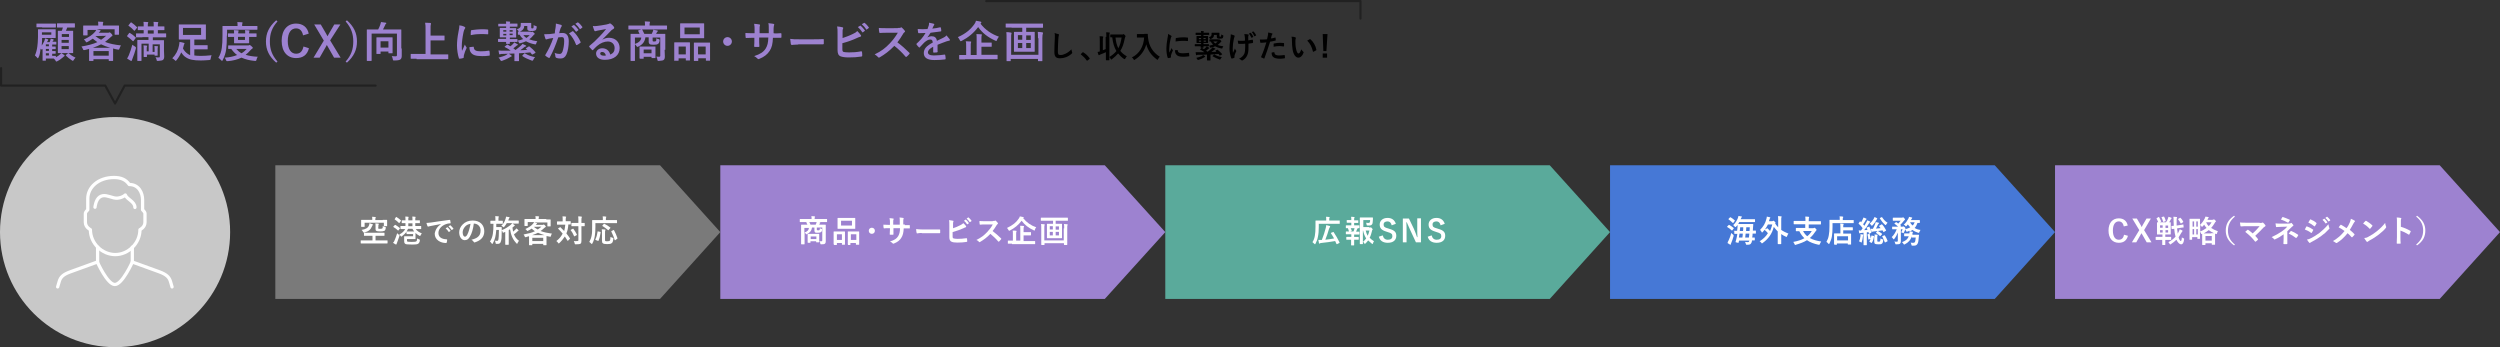 <?xml version="1.0" encoding="utf-8"?>
<!-- Generator: Adobe Illustrator 24.0.3, SVG Export Plug-In . SVG Version: 6.00 Build 0)  -->
<svg version="1.1" xmlns="http://www.w3.org/2000/svg" xmlns:xlink="http://www.w3.org/1999/xlink" x="0px" y="0px"
	 viewBox="0 0 1145 159" style="enable-background:new 0 0 1145 159;" xml:space="preserve">
<rect x="0" y="0" width="1145" height="159" fill="#333333" stroke="none"/>
<style type="text/css">
	.st0{fill:#7A7A7A;}
	.st1{fill:#EBE6F6;}
	.st2{fill:#FFFFFF;}
	.st3{fill:#424242;}
	.st4{fill:#5AAA9B;}
	.st5{fill:#DEEEEB;}
	.st6{fill:#9B9B9B;}
	.st7{fill:#212121;}
	.st8{fill:none;stroke:#212121;stroke-width:1.2;stroke-miterlimit:10;}
	.st9{fill:#C77092;}
	.st10{fill:#F4E2E9;}
	.st11{fill:#25357E;}
	.st12{fill:#E9EBF2;}
	.st13{fill:none;stroke:#9B9B9B;stroke-width:2;stroke-miterlimit:10;stroke-dasharray:4.984,2.991;}
	.st14{fill:#F5E0CB;}
	.st15{fill:#E3A76A;}
	.st16{fill:#F9EDE1;}
	.st17{fill:none;stroke:#5AAA9B;stroke-width:2;stroke-miterlimit:10;}
	.st18{fill:none;stroke:#9B9B9B;stroke-width:2;stroke-miterlimit:10;}
	.st19{fill:none;stroke:#C77092;stroke-width:2;stroke-miterlimit:10;}
	.st20{fill:#9D82D0;}
	.st21{fill:none;stroke:#9D82D0;stroke-width:2;stroke-miterlimit:10;}
	.st22{fill:#C8C8C8;}
	.st23{fill:none;stroke:#212121;stroke-linecap:round;stroke-linejoin:round;stroke-miterlimit:10;}
	.st24{fill:none;stroke:#FFFFFF;stroke-width:1.5;stroke-linecap:round;stroke-linejoin:round;stroke-miterlimit:10;}
	.st25{fill:#4678D6;}
</style>
<g id="背景">
</g>
<g id="レイヤー_1">
	<polygon class="st0" points="302.3,136.9 126.1,136.9 126.1,75.7 302.3,75.7 329.9,106.3 	"/>
	<g>
		<path class="st20" d="M25.6,26.2c0.8-0.4,1.4-0.8,1.9-1.3c0.2-0.2,0.4-0.4,0.6-0.6c0.5,0.3,0.9,0.6,1.3,0.9
			c0.2,0.1,0.2,0.2,0.2,0.3s-0.1,0.2-0.2,0.3c-0.2,0.1-0.3,0.2-0.5,0.4c-0.7,0.6-1.6,1.3-2.6,1.8c-0.2,0.1-0.4,0.2-0.5,0.2
			c-0.1,0-0.2-0.1-0.4-0.5c-0.3-0.4-0.5-0.7-0.8-0.9c-0.3,0-0.7,0-1.2,0H21v0.8c0,0.2,0,0.2-0.2,0.2h-1.1c-0.2,0-0.2,0-0.2-0.2
			c0-0.1,0-0.4,0-1.5v-3.7c-0.2,0.2-0.3,0.3-0.4,0.3c-0.1,0-0.1-0.1-0.3-0.2c0-0.1-0.1-0.1-0.2-0.2c-0.2,1.3-0.3,2.9-1,4.1
			c-0.1,0.2-0.2,0.3-0.3,0.3c-0.1,0-0.2-0.1-0.3-0.3c-0.4-0.4-0.7-0.8-1-1c0.6-1.4,0.9-2.6,1.1-4.1c0.1-1.1,0.3-2.3,0.3-4.2
			c0-2.3,0-3.3,0-3.5c0-0.2,0-0.2,0.2-0.2c0.1,0,0.7,0,2.3,0h3.1c1.6,0,2.1,0,2.3,0c0.2,0,0.2,0,0.2,0.2c0,0.1,0,0.4,0,1.2V16
			c0,0.8,0,1,0,1.2c0,0.2,0,0.2-0.2,0.2c-0.1,0-0.7,0-2.3,0h-3.7v0c0,1.1-0.1,2.3-0.2,3.5c0.5-0.7,0.8-1.3,1.2-2.1
			c0.1-0.3,0.3-0.8,0.3-1.2c0.4,0.1,1,0.2,1.3,0.4c0.2,0.1,0.2,0.1,0.2,0.2s-0.1,0.2-0.1,0.3c-0.1,0.1-0.2,0.3-0.5,0.8h1.2
			c0.2-0.3,0.2-0.5,0.3-0.7c0.1-0.3,0.2-0.6,0.2-0.9c0.5,0.1,1,0.2,1.2,0.3c0.1,0.1,0.2,0.1,0.2,0.2c0,0.1,0,0.1-0.1,0.2
			c-0.1,0.1-0.1,0.1-0.1,0.2L24,19.1h0.1c1.1,0,1.4,0,1.5,0c0.2,0,0.2,0,0.2,0.2v0.9c0,0.2,0,0.2-0.2,0.2c-0.1,0-0.4,0-1.5,0h-0.2
			v0.9c0.9,0,1.3,0,1.4,0c0.2,0,0.2,0,0.2,0.2v0.8c0,0.2,0,0.2-0.2,0.2c-0.1,0-0.5,0-1.4,0v0.9c0.9,0,1.3,0,1.4,0
			c0.2,0,0.2,0,0.2,0.2v0.8c0,0.2,0,0.2-0.2,0.2c-0.1,0-0.5,0-1.4,0v1c1,0,1.5,0,1.5,0c0.2,0,0.2,0,0.2,0.2V26.2z M19.3,12.5
			c-1.7,0-2.2,0-2.4,0c-0.2,0-0.2,0-0.2-0.2V11c0-0.2,0-0.2,0.2-0.2c0.1,0,0.7,0,2.4,0H23c1.7,0,2.2,0,2.4,0c0.2,0,0.2,0,0.2,0.2
			v1.4c0,0.2,0,0.2-0.2,0.2c-0.1,0-0.7,0-2.4,0H19.3z M23.5,14.8h-4.3v1.1h4.3V14.8z M22.4,21.2v-0.9H21v0.9H22.4z M22.4,23.3v-0.9
			H21v0.9H22.4z M22.4,25.4v-1H21v1H22.4z M28.8,12.6c-1.7,0-2.3,0-2.5,0c-0.2,0-0.2,0-0.2-0.2v-1.5c0-0.2,0-0.2,0.2-0.2
			c0.1,0,0.7,0,2.5,0h2.8c1.8,0,2.4,0,2.5,0c0.2,0,0.2,0,0.2,0.2v1.5c0,0.2,0,0.2-0.2,0.2c-0.1,0-0.7,0-2.5,0h-0.8
			c-0.2,0.5-0.4,1-0.6,1.5h0.8c1.6,0,2.1,0,2.3,0c0.2,0,0.2,0,0.2,0.2c0,0.1,0,0.8,0,2.3v5.2c0,1.5,0,2.2,0,2.3c0,0.2,0,0.2-0.2,0.2
			c-0.1,0-0.7,0-2.3,0h-2c-1.6,0-2.1,0-2.3,0c-0.2,0-0.2,0-0.2-0.2c0-0.1,0-0.8,0-2.3v-5.1c0-1.6,0-2.2,0-2.4c0-0.2,0-0.2,0.2-0.2
			c0.1,0,0.5,0,1.6,0C28.5,13.5,28.7,13.1,28.8,12.6L28.8,12.6z M28.3,15.6v1.3h3.3v-1.3H28.3z M31.5,19.6v-1.3h-3.3v1.3H31.5z
			 M31.5,21.1h-3.3v1.4h3.3V21.1z M31.1,24.4c0.2-0.1,0.3-0.1,0.4,0c0.9,0.8,1.9,1.5,3.1,2c-0.3,0.3-0.5,0.6-0.8,1
			c-0.2,0.3-0.3,0.5-0.4,0.5c-0.1,0-0.2-0.1-0.4-0.2c-1.1-0.7-2-1.4-2.8-2.2c-0.1-0.2-0.1-0.2,0.1-0.4L31.1,24.4z"/>
		<path class="st20" d="M51.7,11.7c1.8,0,2.5,0,2.6,0c0.2,0,0.2,0,0.2,0.2c0,0.1,0,0.5,0,0.9v0.8c0,1.7,0,2,0,2.1
			c0,0.2,0,0.2-0.2,0.2h-1.6c-0.2,0-0.2,0-0.2-0.2v-2.3h-8.3c0.5,0.1,1.1,0.3,1.6,0.4c0.2,0.1,0.3,0.1,0.3,0.2s-0.1,0.2-0.2,0.3
			s-0.2,0.2-0.4,0.4L45.2,15h4.2c0.3,0,0.4,0,0.5-0.1c0.1,0,0.2-0.1,0.3-0.1c0.1,0,0.3,0.1,0.8,0.6c0.5,0.5,0.5,0.7,0.5,0.9
			c0,0.2-0.1,0.3-0.3,0.3c-0.2,0.1-0.3,0.2-0.7,0.6c-0.8,0.7-1.6,1.4-2.4,2c2,0.8,4.4,1.3,7.3,1.6c-0.3,0.5-0.5,0.9-0.7,1.5
			c-0.2,0.5-0.2,0.5-0.8,0.4c-0.7-0.1-1.5-0.3-2.1-0.5c0,0.2,0,0.7,0,1.4v1.5c0,2,0,2.5,0,2.6c0,0.2,0,0.2-0.2,0.2H50
			c-0.2,0-0.2,0-0.2-0.2v-0.6h-7v0.6c0,0.2,0,0.2-0.2,0.2H41c-0.2,0-0.2,0-0.2-0.2c0-0.1,0-0.6,0-2.6v-1.3c0-0.7,0-1.1,0-1.4
			c-0.6,0.2-1.3,0.3-1.9,0.5C38.2,23,38.2,23,38,22.5c-0.2-0.5-0.5-0.9-0.7-1.2c3-0.5,5.3-1.1,7.3-2c-0.7-0.5-1.4-1-2.1-1.6
			c-0.7,0.5-1.5,1-2.4,1.5c-0.3,0.1-0.4,0.2-0.5,0.2c-0.1,0-0.2-0.1-0.3-0.3c-0.3-0.5-0.6-0.8-0.9-1c2.4-1.1,3.9-2.1,5.1-3.5
			c0.2-0.3,0.4-0.5,0.6-0.9h-4v2.3c0,0.2,0,0.2-0.2,0.2h-1.6c-0.2,0-0.2,0-0.2-0.2c0-0.1,0-0.4,0-2.1V13c0-0.6,0-1,0-1.1
			c0-0.2,0-0.2,0.2-0.2c0.1,0,0.8,0,2.6,0H45v-0.3c0-0.5,0-1-0.1-1.5c0.7,0,1.4,0.1,2.1,0.1c0.2,0,0.3,0.1,0.3,0.2
			c0,0.1-0.1,0.2-0.1,0.4c-0.1,0.2-0.1,0.4-0.1,0.8v0.3H51.7z M50.5,21.9c-1.6-0.5-3-1-4.2-1.6c-1.1,0.6-2.4,1.1-3.8,1.6H50.5z
			 M42.8,25.5h7v-2.1h-7V25.5z M43.7,16.5c0.8,0.7,1.6,1.2,2.6,1.7c0.8-0.5,1.6-1.1,2.3-1.8L43.7,16.5L43.7,16.5z"/>
		<path class="st20" d="M59.1,15.2c0.2-0.2,0.2-0.2,0.4-0.1c0.9,0.5,1.8,1.2,2.6,2c0.1,0.1,0.1,0.1,0.1,0.2c0,0.1,0,0.1-0.1,0.2
			l-0.9,1.2c-0.1,0.1-0.2,0.2-0.2,0.2c-0.1,0-0.1,0-0.2-0.1c-0.8-0.8-1.7-1.5-2.5-2.1c-0.1-0.1-0.1-0.1-0.1-0.2c0,0,0.1-0.1,0.1-0.2
			L59.1,15.2z M61.8,21.3c0.5,0.3,0.5,0.4,0.4,1c-0.4,1.6-1,3.2-1.5,4.5c-0.1,0.3-0.2,0.6-0.3,0.8c0,0.2-0.1,0.3-0.2,0.3
			c-0.1,0-0.2,0-0.4-0.1c-0.5-0.3-1-0.6-1.6-1c0.3-0.4,0.5-0.9,0.8-1.5c0.6-1.5,1.1-2.9,1.6-4.8C60.9,20.7,61.4,21,61.8,21.3z
			 M59.8,10.4c0.2-0.2,0.2-0.2,0.4-0.1c0.9,0.6,1.8,1.4,2.5,2.1c0.1,0.1,0.2,0.2,0,0.4l-0.9,1.1c-0.2,0.3-0.2,0.3-0.4,0.1
			c-0.8-0.9-1.7-1.6-2.5-2.2c-0.1-0.1-0.1-0.1-0.1-0.2c0,0,0.1-0.1,0.2-0.2L59.8,10.4z M65.2,17.1c-1.9,0-2.6,0-2.7,0
			c-0.2,0-0.2,0-0.2-0.2v-1.4c0-0.2,0-0.2,0.2-0.2c0.1,0,0.8,0,2.7,0h0.6v-1.5c-1.8,0-2.4,0-2.5,0c-0.2,0-0.2,0-0.2-0.2v-1.3
			c0-0.2,0-0.2,0.2-0.2c0.1,0,0.7,0,2.5,0v-0.3c0-0.8,0-1.3-0.1-1.8c0.6,0,1.4,0.1,1.9,0.1c0.2,0,0.3,0.1,0.3,0.2
			c0,0.1,0,0.2-0.1,0.3c-0.1,0.2-0.1,0.5-0.1,1.1v0.4h2.7v-0.3c0-0.8,0-1.3-0.1-1.8c0.6,0,1.4,0.1,1.9,0.1c0.2,0,0.3,0.1,0.3,0.2
			c0,0.1,0,0.2-0.1,0.3c-0.1,0.2-0.1,0.5-0.1,1.1v0.4h0.1c1.9,0,2.6,0,2.7,0c0.2,0,0.2,0,0.2,0.2v1.3c0,0.2,0,0.2-0.2,0.2
			c-0.1,0-0.8,0-2.7,0h-0.1v1.5h0.9c1.9,0,2.6,0,2.7,0c0.2,0,0.2,0,0.2,0.2v1.4c0,0.2,0,0.2-0.2,0.2c-0.1,0-0.8,0-2.7,0H70v1.3h2.2
			c1.9,0,2.6,0,2.7,0c0.2,0,0.2,0,0.2,0.2c0,0.1,0,0.9,0,2.6v2.1c0,0.9,0.1,1.9,0.1,2.5c0,0.7-0.1,1.2-0.5,1.6
			c-0.4,0.3-0.9,0.4-2.3,0.5c-0.6,0-0.6,0-0.7-0.6c-0.1-0.5-0.3-0.8-0.5-1.1c0.6,0.1,1.1,0.1,1.5,0.1c0.4,0,0.5-0.1,0.5-0.5v-5.5
			h-3.3v3.5h0.9v-1.2c0-0.5,0-1-0.1-1.5c0.5,0,1.1,0,1.5,0.1c0.1,0,0.2,0.1,0.2,0.2c0,0.1,0,0.2-0.1,0.2c-0.1,0.1-0.1,0.4-0.1,0.8
			V24c0,0.9,0,1.2,0,1.3c0,0.2,0,0.2-0.2,0.2h-1c-0.2,0-0.2,0-0.2-0.2V25h-3.5v0.9c0,0.2,0,0.2-0.2,0.2H66c-0.2,0-0.2,0-0.2-0.2
			c0-0.1,0-0.5,0-1.5v-2.1c0-0.6,0-1-0.1-1.5c0.4,0,1.2,0,1.5,0.1c0.2,0,0.2,0.1,0.2,0.2c0,0.1,0,0.2-0.1,0.3
			c-0.1,0.1-0.1,0.4-0.1,0.8v1.3h0.9v-3.5h-3.3v5.5c0,1.4,0,2.1,0,2.2c0,0.2,0,0.2-0.2,0.2h-1.5c-0.2,0-0.2,0-0.2-0.2
			c0-0.1,0-0.7,0-2.2v-4.6c0-1.6,0-2.3,0-2.4c0-0.2,0-0.2,0.2-0.2c0.1,0,0.8,0,2.7,0h2.2v-1.3H65.2z M70.4,15.4v-1.5h-2.7v1.5H70.4z
			"/>
		<path class="st20" d="M89,25.4c0.8,0.1,1.7,0.2,2.9,0.2c1.6,0,3-0.1,5-0.3c-0.2,0.5-0.3,1-0.4,1.5c-0.1,0.6-0.1,0.6-0.7,0.7
			c-1.5,0.1-2.5,0.2-3.8,0.2c-3.3,0-5.3-0.4-6.8-1.4c-1-0.6-1.6-1.4-2.2-2.3c-0.5,1.2-1.2,2.4-2.1,3.5c-0.2,0.2-0.3,0.4-0.4,0.4
			c-0.1,0-0.2-0.1-0.4-0.3c-0.4-0.4-0.8-0.7-1.2-0.9c1.7-1.7,2.7-3.7,3.1-5.9c0.1-0.7,0.2-1.2,0.2-1.6c0.6,0.1,1.3,0.2,1.9,0.4
			c0.3,0.1,0.4,0.1,0.4,0.3c0,0.1,0,0.2-0.1,0.3c-0.1,0.1-0.2,0.4-0.3,0.9c-0.1,0.4-0.2,0.7-0.3,1.1c0.6,1.1,1.3,1.9,2.4,2.6
			c0.3,0.2,0.6,0.3,0.9,0.5v-7.2h-2.3c-1.9,0-2.6,0-2.7,0c-0.2,0-0.2,0-0.2-0.2c0-0.1,0-0.6,0-1.8v-2.9c0-1.2,0-1.7,0-1.8
			c0-0.2,0-0.2,0.2-0.2c0.1,0,0.8,0,2.7,0h6.6c1.9,0,2.6,0,2.7,0c0.2,0,0.2,0,0.2,0.2c0,0.1,0,0.6,0,1.8v2.9c0,1.2,0,1.7,0,1.8
			c0,0.2,0,0.2-0.2,0.2c-0.1,0-0.8,0-2.7,0H89v2.6h3c2.2,0,2.8,0,2.9,0c0.2,0,0.2,0,0.2,0.2v1.5c0,0.2,0,0.2-0.2,0.2
			c-0.1,0-0.8,0-2.9,0h-3V25.4z M92.1,12.8h-8.3v3.2h8.3V12.8z"/>
		<path class="st20" d="M103.9,16.3c0,2.8-0.1,4.4-0.3,6.2c-0.2,1.7-0.8,3.5-1.6,5c-0.1,0.3-0.2,0.4-0.3,0.4s-0.2-0.1-0.4-0.3
			c-0.4-0.5-0.9-0.9-1.3-1.1c0.8-1.3,1.4-2.9,1.6-4.7c0.2-1.5,0.3-3,0.3-5.7c0-2.7,0-3.9,0-4c0-0.2,0-0.2,0.2-0.2c0.1,0,0.8,0,2.6,0
			h4.1v-0.2c0-0.6,0-1.1-0.1-1.6c0.8,0,1.4,0.1,2.1,0.1c0.2,0,0.3,0.1,0.3,0.2c0,0.1-0.1,0.2-0.1,0.4c-0.1,0.1-0.1,0.4-0.1,0.8v0.3
			h4.2c1.9,0,2.5,0,2.6,0c0.2,0,0.2,0,0.2,0.2v1.3c0,0.2,0,0.2-0.2,0.2c-0.1,0-0.8,0-2.6,0h-11.1V16.3z M113.6,20.8
			c0.2,0,0.4,0,0.5-0.1s0.2-0.1,0.2-0.1c0.2,0,0.3,0.1,0.8,0.5c0.5,0.4,0.7,0.7,0.7,0.8c0,0.2-0.1,0.2-0.3,0.4
			c-0.2,0.1-0.4,0.3-0.8,0.7c-0.7,0.8-1.4,1.5-2.2,2.1c1.5,0.5,3.4,0.8,5.6,0.9c-0.3,0.3-0.5,0.7-0.6,1.3c-0.1,0.5-0.2,0.6-0.5,0.6
			c-0.1,0-0.2,0-0.3,0c-2.3-0.2-4.3-0.7-6.1-1.5c-1.9,0.9-3.9,1.4-6.2,1.6c-0.2,0-0.2,0-0.4,0c-0.3,0-0.3-0.1-0.5-0.5
			c-0.2-0.5-0.4-0.9-0.6-1.1c2-0.1,4-0.5,5.7-1.2c-1-0.7-1.9-1.7-2.7-2.8c-0.8,0-1.1,0-1.2,0c-0.2,0-0.2,0-0.2-0.2V21
			c0-0.2,0-0.2,0.2-0.2c0.1,0,0.7,0,2.6,0H113.6z M114.6,15.3c1.9,0,2.6,0,2.7,0c0.2,0,0.2,0,0.2,0.2v1.2c0,0.2,0,0.2-0.2,0.2
			c-0.1,0-0.8,0-2.7,0h-0.5v0.7c0,1.2,0,1.8,0,2c0,0.2,0,0.2-0.2,0.2c-0.1,0-0.6,0-2,0h-2.5c-1.4,0-1.9,0-2,0c-0.2,0-0.2,0-0.2-0.2
			c0-0.1,0-0.7,0-2v-0.7h-0.3c-1.4,0-2.2,0-2.3,0c-0.2,0-0.2,0-0.2-0.2v-1.2c0-0.2,0-0.2,0.2-0.2c0.1,0,0.9,0,2.3,0h0.3
			c0-0.6,0-1.1-0.1-1.5c0.6,0,1.3,0.1,1.9,0.1c0.2,0,0.3,0.1,0.3,0.2c0,0.1,0,0.2-0.1,0.3c-0.1,0.2-0.1,0.4-0.1,0.9h3.2
			c0-0.6,0-1.1-0.1-1.5c0.6,0,1.3,0.1,1.8,0.1c0.2,0,0.3,0.1,0.3,0.2c0,0.1-0.1,0.2-0.1,0.3c-0.1,0.1-0.1,0.4-0.1,0.9H114.6z
			 M108.2,22.4c0.7,0.8,1.5,1.5,2.4,2c0.9-0.5,1.7-1.2,2.4-2H108.2z M112.2,16.9H109v1.4h3.2V16.9z"/>
		<path class="st20" d="M127.1,9.8c-2.6,2.9-3.5,5.7-3.5,9.2c0,3.5,0.9,6.2,3.5,9.2l-0.6,0.5c-3.3-2.9-4.7-5.9-4.7-9.7
			c0-3.8,1.4-6.8,4.7-9.7L127.1,9.8z"/>
		<path class="st20" d="M138.8,16.2c-0.4-2.1-1.5-3.2-3.2-3.2c-2.3,0-3.8,2-3.8,5.8c0,3.9,1.6,5.8,3.8,5.8c1.8,0,2.9-1,3.4-3.3
			l2.5,0.8c-0.8,3.1-2.8,4.5-5.9,4.5c-3.9,0-6.6-2.8-6.6-7.9c0-5,2.7-7.9,6.6-7.9c3.1,0,5.2,1.7,5.8,4.6L138.8,16.2z"/>
		<path class="st20" d="M151.2,18.5l4.8,7.9h-3l-2.8-4.9c-0.2-0.3-0.3-0.6-0.5-0.9c-0.2,0.3-0.3,0.6-0.5,0.9l-2.8,4.9h-2.8l4.7-7.8
			l-4.4-7.4h3l2.5,4.3c0.2,0.4,0.4,0.7,0.6,1.1c0.2-0.4,0.4-0.7,0.6-1.1l2.5-4.3h2.8L151.2,18.5z"/>
		<path class="st20" d="M158.9,9.3c3.2,2.9,4.6,5.9,4.6,9.7c0,3.8-1.4,6.8-4.6,9.7l-0.6-0.5c2.6-2.9,3.5-5.7,3.5-9.2
			c0-3.4-0.9-6.2-3.5-9.2L158.9,9.3z"/>
		<path class="st20" d="M184,22.2c0,1.7,0,2.7,0,3.4c0,0.7-0.2,1.3-0.6,1.6c-0.4,0.3-1.1,0.5-2.8,0.5c-0.6,0-0.6,0-0.7-0.6
			c-0.1-0.6-0.3-1.1-0.5-1.4c0.6,0,1.1,0.1,1.6,0.1c0.6,0,0.8-0.1,0.8-0.6v-9.8h-11.6v9.4c0,1.8,0,2.8,0,2.9c0,0.2,0,0.2-0.2,0.2
			h-1.8c-0.2,0-0.2,0-0.2-0.2c0-0.1,0-1.1,0-3.1v-7.7c0-2.1,0-3,0-3.2c0-0.2,0-0.2,0.2-0.2c0.1,0,0.8,0,2.7,0h2.3
			c0.4-0.8,0.8-1.6,1-2.3c0.1-0.4,0.2-0.6,0.3-1.1c0.8,0.1,1.6,0.2,2.2,0.3c0.2,0,0.2,0.1,0.2,0.3c0,0.2-0.1,0.3-0.2,0.3
			c-0.2,0.1-0.3,0.3-0.3,0.5c-0.3,0.6-0.6,1.3-1,2h5.6c1.9,0,2.5,0,2.6,0c0.2,0,0.2,0,0.2,0.2c0,0.1,0,1.2,0,3.3V22.2z M172.6,24.7
			c-0.2,0-0.2,0-0.2-0.2c0-0.1,0-0.6,0-3.3v-1.7c0-1.5,0-2,0-2.2c0-0.2,0-0.2,0.2-0.2c0.1,0,0.6,0,2.1,0h2.8c1.5,0,2,0,2.1,0
			c0.2,0,0.2,0,0.2,0.2c0,0.1,0,0.6,0,1.8V21c0,2.6,0,3.1,0,3.2c0,0.2,0,0.2-0.2,0.2h-1.5c-0.2,0-0.2,0-0.2-0.2v-0.6h-3.6v0.9
			c0,0.2,0,0.2-0.2,0.2H172.6z M174.3,21.8h3.6v-2.9h-3.6V21.8z"/>
		<path class="st20" d="M190.8,26.9c-1.8,0-2.4,0-2.5,0c-0.2,0-0.2,0-0.2-0.2v-1.8c0-0.2,0-0.2,0.2-0.2c0.1,0,0.7,0,2.5,0h4.1V13.7
			c0-1.6,0-2.4-0.2-3.3c0.7,0,1.6,0.1,2.3,0.1c0.2,0,0.4,0.1,0.4,0.3c0,0.2-0.1,0.3-0.1,0.5c-0.1,0.2-0.1,0.7-0.1,1.9v3.1h3.8
			c1.7,0,2.3,0,2.4,0c0.2,0,0.2,0,0.2,0.2v1.8c0,0.2,0,0.2-0.2,0.2c-0.1,0-0.7,0-2.4,0h-3.8v6.4h5.4c1.8,0,2.4,0,2.5,0
			c0.2,0,0.2,0,0.2,0.2v1.8c0,0.2,0,0.2-0.2,0.2c-0.1,0-0.7,0-2.5,0H190.8z"/>
		<path class="st20" d="M212.6,12.2c0.3,0.2,0.5,0.3,0.5,0.5c0,0.1,0,0.2-0.3,0.6c-0.2,0.4-0.3,0.6-0.5,1.4
			c-0.5,2.4-0.8,4.8-0.8,6.3c0,1,0,1.6,0.1,2.3c0.4-0.9,0.8-1.5,1.3-2.9c0.2,0.5,0.4,0.8,0.7,1.2c0.1,0.1,0.1,0.2,0.1,0.3
			c0,0.1,0,0.2-0.1,0.3c-0.5,1-0.8,1.9-1.1,3c0,0.1-0.1,0.3-0.1,0.6c0,0.2,0,0.4,0,0.5c0,0.1-0.1,0.2-0.3,0.3
			c-0.5,0.1-1,0.3-1.6,0.3c-0.1,0-0.2-0.1-0.3-0.2c-0.5-1.4-0.9-3.9-0.9-5.8c0-1.8,0.2-3.9,0.7-6.4c0.3-1.5,0.4-2.1,0.4-2.9
			C211.3,11.7,212,11.9,212.6,12.2z M216.8,21.4c0.2,0,0.2,0.1,0.2,0.3c0.1,1.4,1.1,1.8,3.2,1.8c1.5,0,2.4-0.1,3.7-0.3
			c0.2,0,0.2,0,0.3,0.3c0.1,0.4,0.1,1.2,0.1,1.7c0,0.2,0,0.3-0.3,0.3c-1.3,0.2-2.3,0.2-3.2,0.2c-2.9,0-4.3-0.5-5.1-1.6
			c-0.5-0.6-0.7-1.6-0.7-2.5L216.8,21.4z M215.7,14.1c0-0.2,0.1-0.3,0.3-0.3c1.2-0.2,3.4-0.4,4.3-0.4c1.2,0,2.1,0,2.9,0.1
			c0.4,0,0.4,0.1,0.4,0.3c0,0.6,0,1.1,0,1.7c0,0.2-0.1,0.3-0.3,0.2c-1.2-0.1-2.2-0.1-3.2-0.1c-1.3,0-2.6,0.1-4.5,0.5
			C215.6,14.9,215.6,14.4,215.7,14.1z"/>
		<path class="st20" d="M231.8,17.8v-0.7h-0.5c-1.5,0-2,0-2.2,0c-0.2,0-0.2,0-0.2-0.2c0-0.1,0-0.4,0-1.3v-1.3c0-0.8,0-1.1,0-1.3
			c0-0.2,0-0.2,0.2-0.2c0.1,0,0.6,0,2.2,0h0.5v-0.7h-1c-1.7,0-2.3,0-2.4,0c-0.2,0-0.2,0-0.2-0.2v-0.8c0-0.2,0-0.2,0.2-0.2
			c0.1,0,0.7,0,2.4,0h1c0-0.5,0-0.8-0.1-1.1c0.6,0,1.2,0.1,1.7,0.1c0.2,0,0.3,0.1,0.3,0.2c0,0.1,0,0.1-0.1,0.2
			c-0.1,0.1-0.1,0.2-0.1,0.5h0.9c1.7,0,2.2,0,2.4,0c0.2,0,0.2,0,0.2,0.2V12c0,0.2,0,0.2-0.2,0.2c-0.1,0-0.7,0-2.4,0h-0.9v0.7h0.6
			c1.5,0,2,0,2.1,0c0.2,0,0.2,0,0.2,0.2c0,0.1,0,0.4,0,1.3v1.3c0,0.8,0,1.1,0,1.3c0,0.2,0,0.2-0.2,0.2c-0.1,0-0.6,0-2.1,0h-0.6v0.7
			h0.9c1.7,0,2.3,0,2.4,0c0.2,0,0.2,0,0.2,0.2v0.9c0,0.2,0,0.2-0.2,0.2c-0.1,0-0.7,0-2.4,0h-0.9c0,0.4,0,0.6,0,0.7
			c0,0.2,0,0.2-0.2,0.2H232c-0.2,0-0.2,0-0.2-0.2c0-0.1,0-0.3,0-0.7h-1.1c-1.7,0-2.3,0-2.4,0c-0.2,0-0.2,0-0.2-0.2V18
			c0-0.2,0-0.2,0.2-0.2c0.1,0,0.7,0,2.4,0H231.8z M234.2,25.4c0.2,0.1,0.2,0.2,0.2,0.3c0,0.1-0.1,0.2-0.3,0.2
			c-0.2,0.1-0.4,0.2-0.7,0.4c-0.8,0.5-1.8,1-3.3,1.5c-0.2,0.1-0.4,0.1-0.5,0.1c-0.2,0-0.3-0.1-0.5-0.5c-0.2-0.4-0.5-0.8-0.8-1
			c1.4-0.4,2.6-0.7,3.5-1.2c0.3-0.2,0.6-0.4,0.9-0.7C233.5,24.8,233.8,25.1,234.2,25.4z M242.1,21.3c0.2-0.1,0.3-0.1,0.4,0
			c1,0.8,1.9,1.6,2.7,2.6c0.1,0.2,0.1,0.2-0.1,0.4l-1.1,0.6c-0.1,0.1-0.2,0.1-0.2,0.1c-0.1,0-0.1,0-0.2-0.1
			c-0.2-0.3-0.5-0.6-0.7-0.9c-1.7,0.2-3.4,0.3-5.2,0.4V26c0,1.3,0,1.7,0,1.8c0,0.2,0,0.2-0.2,0.2h-1.7c-0.2,0-0.2,0-0.2-0.2
			c0-0.1,0-0.5,0-1.8v-1.5c-1.8,0.1-3.7,0.1-5.6,0.2c-0.3,0-0.6,0-0.8,0.1c-0.1,0-0.2,0.1-0.4,0.1c-0.1,0-0.2-0.1-0.2-0.2
			c-0.1-0.4-0.2-1.1-0.3-1.6c0.8,0.1,1.4,0.1,2,0.1c1.2,0,2.4,0,3.6,0c-0.7-0.6-1.6-1.1-2.6-1.6c-0.1-0.1-0.2-0.1-0.2-0.2
			c0-0.1,0.1-0.1,0.2-0.2l0.9-0.7c0.2-0.2,0.3-0.2,0.4,0c0.4,0.2,0.8,0.5,1.1,0.7c0.5-0.3,0.8-0.6,1.3-1.1c0.2-0.2,0.4-0.5,0.5-0.7
			c0.5,0.3,1,0.6,1.4,0.8c0.2,0.1,0.3,0.2,0.3,0.3c0,0.1-0.1,0.2-0.2,0.2c-0.2,0.1-0.5,0.2-0.6,0.4c-0.4,0.3-0.8,0.7-1.3,1
			c0.3,0.3,0.7,0.5,1,0.8c0.9-0.7,1.7-1.3,2.5-2c0.2-0.2,0.5-0.5,0.7-0.8c0.5,0.2,1.1,0.5,1.5,0.7c0.2,0.1,0.2,0.2,0.2,0.3
			s-0.1,0.2-0.3,0.2c-0.2,0.1-0.4,0.1-0.6,0.3c-0.6,0.5-1.2,1-1.8,1.4c1.1,0,2.2-0.1,3.2-0.2l-0.6-0.5c-0.2-0.2-0.1-0.2,0.1-0.3
			L242.1,21.3z M231.9,14.5v-0.7h-1.4v0.7H231.9z M231.9,16.2v-0.7h-1.4v0.7H231.9z M233.4,13.8v0.7h1.4v-0.7H233.4z M234.8,15.4
			h-1.4v0.7h1.4V15.4z M240.1,11.9c0,1.2-0.6,1.9-1.8,2.5c-0.2,0.1-0.4,0.2-0.5,0.2c-0.2,0-0.2-0.1-0.4-0.5
			c-0.2-0.3-0.5-0.5-0.7-0.7c1.3-0.4,1.8-0.8,1.8-2c0-0.4,0-0.6,0-0.7c0-0.2,0-0.2,0.2-0.2c0.1,0,0.4,0,1.5,0h1.4c1.1,0,1.4,0,1.5,0
			c0.2,0,0.2,0,0.2,0.2c0,0.1,0,0.4,0,1v0.9c0,0.1,0,0.2,0.1,0.3c0.1,0.1,0.2,0.1,0.4,0.1c0.3,0,0.4,0,0.5-0.2
			c0.1-0.1,0.1-0.5,0.1-1.3c0.2,0.1,0.6,0.3,1,0.4c0.5,0.2,0.5,0.2,0.4,0.6c-0.1,0.9-0.3,1.2-0.6,1.4c-0.3,0.2-0.9,0.3-1.6,0.3
			c-0.7,0-1.2,0-1.6-0.2c-0.3-0.1-0.5-0.4-0.5-0.9v-1.2H240.1z M243.1,14.7c0.2,0,0.3,0,0.4-0.1c0.1,0,0.1-0.1,0.3-0.1
			c0.1,0,0.2,0,0.6,0.4c0.5,0.4,0.5,0.5,0.5,0.6s-0.1,0.2-0.2,0.3c-0.2,0.1-0.3,0.2-0.6,0.6c-0.5,0.6-1.1,1.2-1.7,1.6
			c1,0.4,2.2,0.7,3.7,0.9c-0.2,0.2-0.4,0.6-0.5,1c-0.2,0.5-0.2,0.5-0.7,0.4c-1.6-0.3-2.9-0.8-4-1.4c-0.8,0.4-1.6,0.6-2.6,0.9
			c-0.5,0.1-0.5,0.1-0.7-0.4c-0.2-0.4-0.3-0.6-0.5-0.8c1-0.2,1.8-0.4,2.5-0.7c-0.6-0.6-1.2-1.2-1.6-2c-0.4,0-0.5,0-0.6,0
			c-0.2,0-0.2,0-0.2-0.2v-1c0-0.2,0-0.2,0.2-0.2c0.1,0,0.6,0,2.2,0H243.1z M240.1,24.5c0.2-0.2,0.2-0.1,0.4,0
			c1.3,0.8,2.7,1.3,4.6,1.7c-0.3,0.2-0.6,0.6-0.8,1.1c-0.2,0.4-0.3,0.5-0.4,0.5c-0.1,0-0.3,0-0.5-0.1c-1.6-0.6-3-1.2-4.1-2
			c-0.2-0.1-0.2-0.2,0-0.3L240.1,24.5z M239.7,16.1c0.4,0.5,0.8,0.9,1.4,1.3c0.6-0.4,1-0.8,1.5-1.3H239.7z"/>
		<path class="st20" d="M254.4,13c0.1-0.6,0.2-1.4,0.2-2.2c1,0.2,1.6,0.4,2.4,0.6c0.2,0.1,0.3,0.2,0.3,0.4c0,0.1,0,0.2-0.1,0.3
			c-0.2,0.3-0.3,0.5-0.4,0.7c-0.3,0.8-0.5,1.5-0.7,2.4c0.5-0.1,1.1-0.1,1.6-0.1c1.8,0,2.8,1.3,2.8,3.8c0,2.1-0.4,4.7-1.1,6.1
			c-0.6,1.3-1.5,1.8-2.6,1.8c-0.9,0-1.6-0.1-2-0.3c-0.2-0.1-0.4-0.3-0.4-0.5c-0.1-0.6-0.1-1.2-0.4-1.8c0.9,0.4,1.6,0.5,2.3,0.5
			c0.6,0,0.9-0.2,1.3-1c0.4-1.1,0.8-3,0.8-4.9c0-1.4-0.3-1.8-1.1-1.8c-0.5,0-1.1,0.1-1.6,0.1c-1.3,3.8-2.4,6.5-3.9,9.2
			c-0.1,0.3-0.3,0.3-0.5,0.2c-0.4-0.2-1.1-0.6-1.4-0.9c-0.1-0.1-0.2-0.2-0.2-0.3c0-0.1,0-0.1,0.1-0.2c1.6-2.7,2.6-4.8,3.6-7.7
			c-0.8,0.1-1.4,0.2-1.9,0.3c-0.5,0.1-0.8,0.2-1.1,0.3c-0.3,0.1-0.5,0.1-0.6-0.3c-0.2-0.5-0.4-1.2-0.6-2c0.9,0,1.7-0.1,2.6-0.1
			c0.8-0.1,1.5-0.2,2.3-0.3C254.1,14.3,254.3,13.6,254.4,13z M262.2,14.3c0.1-0.1,0.2,0,0.4,0.1c1.3,1.3,2.5,2.9,3.3,4.8
			c0.1,0.2,0.1,0.3-0.1,0.4c-0.3,0.3-1.1,0.8-1.5,1c-0.2,0.1-0.4,0.1-0.5-0.2c-0.8-2.1-1.8-3.7-3.2-5.1
			C261.1,15,261.7,14.6,262.2,14.3z M262.7,11.5c0.1-0.1,0.2-0.1,0.3,0c0.6,0.5,1.3,1.3,1.9,2.1c0.1,0.1,0.1,0.2-0.1,0.3l-0.8,0.6
			c-0.1,0.1-0.2,0.1-0.3-0.1c-0.6-0.9-1.2-1.6-2-2.3L262.7,11.5z M264.5,10.3c0.1-0.1,0.2-0.1,0.3,0c0.7,0.5,1.4,1.3,1.9,2
			c0.1,0.1,0.1,0.2-0.1,0.4l-0.8,0.6c-0.2,0.1-0.3,0.1-0.3-0.1c-0.5-0.8-1.2-1.6-2-2.3L264.5,10.3z"/>
		<path class="st20" d="M275.8,18.2c1.1-0.6,2-0.9,3.1-0.9c2.9,0,4.9,1.9,4.9,4.7c0,3.3-2.6,5.4-6.8,5.4c-2.5,0-4-1.1-4-2.9
			c0-1.3,1.2-2.4,2.8-2.4c1.8,0,3.2,1,3.7,2.9c1.4-0.6,2-1.5,2-3c0-1.8-1.3-3-3.1-3c-1.6,0-3.4,0.7-5,2.1c-0.6,0.5-1.1,1.1-1.7,1.7
			c-0.1,0.1-0.2,0.2-0.3,0.2c-0.1,0-0.2-0.1-0.3-0.2c-0.4-0.4-0.8-0.9-1.2-1.3c-0.1-0.2-0.1-0.3,0.1-0.5c1.5-1.2,2.9-2.5,4.6-4.3
			c1.2-1.3,2.1-2.2,3-3.4c-1.2,0.2-2.6,0.5-3.8,0.7c-0.3,0.1-0.5,0.1-0.8,0.2c-0.1,0-0.3,0.1-0.4,0.1c-0.2,0-0.3-0.1-0.4-0.3
			c-0.2-0.5-0.4-1-0.7-2.1c0.6,0.1,1.2,0.1,1.8,0c1.2-0.1,2.9-0.4,4.5-0.7c0.5-0.1,0.9-0.2,1.1-0.3c0.1-0.1,0.3-0.2,0.4-0.2
			c0.2,0,0.3,0.1,0.5,0.2c0.6,0.5,1,0.8,1.3,1.3c0.2,0.2,0.2,0.3,0.2,0.5c0,0.2-0.1,0.4-0.3,0.5c-0.3,0.2-0.5,0.3-0.9,0.6
			C278.6,15.3,277.3,16.7,275.8,18.2L275.8,18.2z M275.8,23.8c-0.6,0-0.9,0.3-0.9,0.7c0,0.6,0.5,1,1.7,1c0.4,0,0.6,0,0.9-0.1
			C277.2,24.4,276.7,23.8,275.8,23.8z"/>
		<path class="st20" d="M290.5,13.5c-1.7,0-2.3,0-2.5,0c-0.2,0-0.2,0-0.2-0.2v-1.4c0-0.2,0-0.2,0.2-0.2c0.1,0,0.7,0,2.5,0h4.9v-0.2
			c0-0.7,0-1.2-0.1-1.7c0.7,0,1.4,0.1,2.1,0.1c0.2,0,0.3,0.1,0.3,0.2c0,0.1-0.1,0.2-0.1,0.4c-0.1,0.2-0.1,0.4-0.1,1v0.2h5.3
			c1.7,0,2.3,0,2.5,0c0.2,0,0.2,0,0.2,0.2v1.4c0,0.2,0,0.2-0.2,0.2c-0.1,0-0.7,0-2.5,0H290.5z M304.4,22.8c0,1.2,0.1,2.3,0.1,3
			c0,0.7-0.1,1.3-0.5,1.6c-0.3,0.3-0.8,0.4-2.2,0.5c-0.6,0-0.6,0-0.7-0.5c-0.1-0.5-0.2-1-0.5-1.5c0.5,0,0.7,0.1,1.2,0.1
			c0.4,0,0.6-0.1,0.6-0.5v-8.3h-3.5v1.1c0,0.3,0,0.5,0.1,0.6c0.1,0.1,0.2,0.1,0.6,0.1c0.3,0,0.6,0,0.8-0.2c0.2-0.2,0.2-0.5,0.2-1.3
			c0.3,0.2,0.6,0.4,1,0.4c0.4,0.1,0.5,0.2,0.5,0.6c-0.1,0.9-0.3,1.3-0.7,1.6c-0.5,0.3-0.9,0.4-2.1,0.4c-1,0-1.5-0.1-1.7-0.3
			c-0.3-0.2-0.5-0.5-0.5-1.1v-2h-1.5c-0.3,2.1-1.4,3.4-3.2,4.2c-0.2,0.1-0.3,0.2-0.4,0.2c-0.2,0-0.3-0.1-0.5-0.4
			c-0.2-0.3-0.4-0.6-0.7-0.8v4.9c0,1.6,0,2.5,0,2.5c0,0.2,0,0.2-0.2,0.2H289c-0.2,0-0.2,0-0.2-0.2c0-0.1,0-0.9,0-2.6v-6.7
			c0-1.7,0-2.5,0-2.7c0-0.2,0-0.2,0.2-0.2c0.1,0,0.8,0,2.7,0h1.2c-0.2-0.5-0.4-0.9-0.6-1.3c-0.1-0.2-0.1-0.2,0.2-0.3l1.2-0.4
			c0.3-0.1,0.4,0,0.5,0.2c0.3,0.5,0.6,1.1,0.9,1.8h3.4c0.2-0.4,0.4-0.8,0.5-1.1c0.1-0.3,0.2-0.5,0.2-0.8c0.6,0.1,1.3,0.3,1.9,0.4
			c0.2,0.1,0.2,0.1,0.2,0.2c0,0.1-0.1,0.2-0.2,0.3c-0.1,0.1-0.2,0.3-0.3,0.4c-0.1,0.2-0.2,0.4-0.3,0.6h1.3c1.9,0,2.5,0,2.7,0
			c0.2,0,0.2,0,0.2,0.2c0,0.1,0,1,0,2.8V22.8z M290.8,17.2v2.9c1.9-0.6,2.8-1.6,2.9-2.9H290.8z M293.1,26.8c-0.2,0-0.2,0-0.2-0.2
			c0-0.1,0-0.5,0-2.6v-1c0-1,0-1.4,0-1.5c0-0.2,0-0.2,0.2-0.2c0.1,0,0.6,0,2.1,0h2.7c1.5,0,2,0,2.1,0c0.2,0,0.2,0,0.2,0.2
			c0,0.1,0,0.5,0,1.3v1.1c0,2,0,2.4,0,2.5c0,0.2,0,0.2-0.2,0.2h-1.4c-0.2,0-0.2,0-0.2-0.2v-0.4h-3.6v0.7c0,0.2,0,0.2-0.2,0.2H293.1z
			 M294.8,24.4h3.6v-1.7h-3.6V24.4z"/>
		<path class="st20" d="M309,27.9c-0.2,0-0.2,0-0.2-0.2c0-0.1,0-0.7,0-3.7v-1.8c0-1.9,0-2.4,0-2.6c0-0.2,0-0.2,0.2-0.2
			c0.1,0,0.6,0,2.1,0h2.6c1.5,0,2,0,2.1,0c0.2,0,0.2,0,0.2,0.2c0,0.1,0,0.7,0,2.2v2.1c0,2.9,0,3.5,0,3.6c0,0.2,0,0.2-0.2,0.2h-1.5
			c-0.2,0-0.2,0-0.2-0.2v-0.8h-3.3v0.9c0,0.2,0,0.2-0.2,0.2H309z M310.8,24.9h3.3v-3.6h-3.3V24.9z M319.7,10.7c1.9,0,2.5,0,2.6,0
			c0.2,0,0.2,0,0.2,0.2c0,0.1,0,0.6,0,1.8v2.8c0,1.2,0,1.7,0,1.8c0,0.2,0,0.2-0.2,0.2c-0.1,0-0.8,0-2.6,0h-5.4c-1.8,0-2.5,0-2.6,0
			c-0.2,0-0.2,0-0.2-0.2c0-0.1,0-0.6,0-1.8v-2.8c0-1.2,0-1.7,0-1.8c0-0.2,0-0.2,0.2-0.2c0.1,0,0.8,0,2.6,0H319.7z M313.5,15.7h7
			v-3.1h-7V15.7z M318,27.9c-0.2,0-0.2,0-0.2-0.2c0-0.1,0-0.7,0-3.7v-1.8c0-1.9,0-2.4,0-2.5c0-0.2,0-0.2,0.2-0.2c0.1,0,0.6,0,2.2,0
			h2.7c1.5,0,2,0,2.1,0c0.2,0,0.2,0,0.2,0.2c0,0.1,0,0.7,0,2.3V24c0,2.9,0,3.5,0,3.6c0,0.2,0,0.2-0.2,0.2h-1.5c-0.2,0-0.2,0-0.2-0.2
			v-0.9h-3.5v1c0,0.2,0,0.2-0.2,0.2H318z M319.7,24.9h3.5v-3.6h-3.5V24.9z"/>
		<path class="st20" d="M335.2,19c0,1.1-0.9,2-2,2s-2-0.9-2-2c0-1.1,0.9-2,2-2S335.2,17.9,335.2,19z"/>
		<path class="st20" d="M354.6,15.3c1,0,2.1,0,3-0.1c0.2,0,0.3,0.1,0.3,0.3c0,0.5,0,1.1,0,1.5c0,0.3-0.1,0.3-0.3,0.3
			c-0.7,0-1.9,0-2.8,0h-0.8c-0.1,2.8-0.5,4.5-1.5,6c-1,1.6-2.6,2.8-4.6,3.6c-0.3,0.1-0.4,0.2-0.5,0.2c-0.1,0-0.2-0.1-0.4-0.2
			c-0.6-0.6-1-0.9-1.6-1.2c2.8-0.9,4.3-1.9,5.3-3.5c0.8-1.3,1.1-2.6,1.2-5h-4.2v0.7c0,1.2,0,2.2,0.1,3.3c0,0.2-0.1,0.3-0.3,0.3
			c-0.5,0-1.2,0-1.7,0c-0.3,0-0.4-0.1-0.4-0.3c0.1-1,0.1-2,0.1-3.2v-0.7h-0.6c-1.1,0-2.6,0.1-3.2,0.1c-0.2,0-0.2-0.1-0.2-0.4
			c-0.1-0.4-0.1-1.1-0.1-1.9c0.8,0.1,2.1,0.1,3.6,0.1h0.6v-1.4c0-1.3,0-1.7-0.2-2.9c1,0.1,2,0.2,2.4,0.3c0.2,0,0.3,0.1,0.3,0.3
			c0,0.1-0.1,0.3-0.1,0.4c-0.1,0.4-0.1,0.5-0.1,1.9v1.4h4.2l0-1.9c0-1.1,0-2-0.2-2.7c0.7,0.1,1.8,0.2,2.3,0.3
			c0.3,0.1,0.4,0.2,0.4,0.3c0,0.1,0,0.2-0.1,0.4c-0.1,0.4-0.2,0.9-0.2,1.7v1.9H354.6z"/>
		<path class="st20" d="M365.6,20.4c-1.9,0-2.7,0.2-2.9,0.2c-0.2,0-0.4-0.1-0.5-0.4c-0.1-0.5-0.2-1.4-0.3-2.4
			c1.3,0.2,2.3,0.2,4.2,0.2h6.3c1.5,0,3,0,4.5-0.1c0.3,0,0.4,0,0.4,0.3c0,0.6,0,1.3,0,1.8c0,0.2-0.1,0.3-0.4,0.3c-1.5,0-2.9,0-4.4,0
			H365.6z"/>
		<path class="st20" d="M385.7,17.5c1.7-0.6,3.2-1.1,4.8-1.9c1.1-0.5,1.6-0.8,2.1-1.4c0.7,0.6,1.3,1.4,1.6,1.8
			c0.1,0.1,0.2,0.2,0.2,0.4c0,0.2-0.1,0.3-0.3,0.4c-0.6,0.1-1.1,0.4-1.6,0.6c-1.9,0.9-4.1,1.7-6.7,2.4v2.6c0,0.9,0.1,1.2,0.6,1.4
			c0.5,0.1,1.3,0.2,2.5,0.2c1.8,0,3.5-0.1,5.5-0.5c0.3,0,0.3,0,0.4,0.3c0.1,0.5,0.1,1.3,0.1,1.7c0,0.3-0.1,0.3-0.4,0.4
			c-2.2,0.3-3.4,0.4-5.8,0.4c-1.7,0-2.9-0.2-3.7-0.5c-1-0.4-1.4-1.3-1.4-2.9v-7.2c0-1.9,0-2.6-0.2-3.6c0.9,0.1,1.8,0.2,2.5,0.4
			c0.2,0.1,0.3,0.2,0.3,0.3s-0.1,0.3-0.1,0.4c-0.2,0.3-0.2,0.8-0.2,1.8V17.5z M393.9,11.8c0.1-0.1,0.2-0.1,0.3,0
			c0.6,0.5,1.3,1.3,1.9,2.1c0.1,0.1,0.1,0.2-0.1,0.3l-0.8,0.6c-0.1,0.1-0.2,0.1-0.3-0.1c-0.6-0.9-1.2-1.6-2-2.3L393.9,11.8z
			 M395.7,10.5c0.1-0.1,0.2-0.1,0.3,0c0.7,0.5,1.4,1.3,1.9,2c0.1,0.1,0.1,0.2-0.1,0.4l-0.8,0.6c-0.2,0.1-0.3,0.1-0.3-0.1
			c-0.5-0.8-1.2-1.6-2-2.3L395.7,10.5z"/>
		<path class="st20" d="M411.2,12.8c0.7,0,1.1,0,1.4-0.2c0.1-0.1,0.1-0.1,0.2-0.1c0.1,0,0.2,0.1,0.3,0.2c0.5,0.4,0.9,0.9,1.3,1.4
			c0.1,0.1,0.1,0.2,0.1,0.3c0,0.1-0.1,0.3-0.3,0.4c-0.3,0.2-0.5,0.5-0.7,0.9c-0.8,1.4-1.6,2.5-2.5,3.7c1.9,1.4,3.6,2.9,5.4,4.7
			c0.1,0.1,0.2,0.2,0.2,0.3c0,0.1,0,0.2-0.1,0.3c-0.4,0.5-0.8,0.9-1.3,1.3c-0.1,0.1-0.2,0.1-0.2,0.1c-0.1,0-0.2-0.1-0.3-0.2
			c-1.6-1.9-3.3-3.5-5.1-4.9c-2.2,2.3-4.5,4-6.6,5.2c-0.2,0.1-0.3,0.2-0.5,0.2c-0.1,0-0.2-0.1-0.3-0.2c-0.4-0.5-1-0.9-1.6-1.3
			c3.1-1.5,4.9-2.9,6.9-5c1.4-1.5,2.5-2.9,3.7-4.9l-5.1,0c-1,0-2,0-3.1,0.1c-0.2,0-0.2-0.1-0.3-0.3c-0.1-0.4-0.2-1.4-0.2-2
			c1.1,0.1,2,0.1,3.3,0.1H411.2z"/>
		<path class="st20" d="M429.5,23.6c0,0.2-0.1,0.3-0.4,0.4c-0.3,0-0.8,0.1-1.4,0.1c-0.2,0-0.3-0.1-0.3-0.3c0-0.7,0-1.7,0-2.4
			c-1.7,0.9-2.4,1.7-2.4,2.6c0,0.8,0.7,1.4,2.7,1.4c1.8,0,3.4-0.2,4.9-0.4c0.2,0,0.3,0,0.3,0.2c0.1,0.5,0.2,1.1,0.2,1.6
			c0,0.2-0.1,0.4-0.2,0.4c-1.7,0.2-3,0.3-4.9,0.3c-3.2,0-4.9-1-4.9-3.2c0-1.9,1.2-3.3,4.1-4.8c-0.1-1-0.3-1.4-1.2-1.4
			c-0.9,0-1.8,0.6-2.7,1.4c-0.8,0.8-1.3,1.4-2,2.1c-0.1,0.1-0.2,0.2-0.2,0.2c-0.1,0-0.1-0.1-0.2-0.1c-0.3-0.3-0.9-0.9-1.1-1.3
			c-0.1-0.1-0.1-0.1-0.1-0.2c0-0.1,0-0.1,0.1-0.2c1.5-1.4,3-2.9,4.1-4.9c-0.9,0-2,0.1-3.1,0.1c-0.2,0-0.2-0.1-0.3-0.3
			c-0.1-0.3-0.1-1-0.2-1.6c1.5,0.1,3,0.1,4.5,0c0.2-0.5,0.4-1,0.6-1.7c0.1-0.3,0.1-0.7,0.1-1.2c0.9,0.1,1.7,0.4,2.2,0.5
			c0.2,0.1,0.2,0.2,0.2,0.3c0,0.1,0,0.2-0.1,0.3c-0.1,0.1-0.2,0.3-0.3,0.5c-0.1,0.3-0.2,0.5-0.5,1.1c1.2-0.1,2.4-0.3,3.6-0.6
			c0.2,0,0.3,0,0.3,0.2c0.1,0.4,0.2,0.8,0.2,1.4c0,0.2-0.1,0.3-0.3,0.3c-1.5,0.2-3.2,0.4-4.6,0.6c-0.5,0.7-0.9,1.5-1.5,2.2l0,0
			c0.6-0.4,1.4-0.6,2-0.6c1.3,0,2.2,0.6,2.4,2.1c0.8-0.4,1.9-0.9,2.9-1.4c0.4-0.2,1-0.5,1.5-1.1c0.6,0.7,1.2,1.4,1.4,1.7
			c0.1,0.2,0.2,0.3,0.2,0.4c0,0.2-0.1,0.2-0.3,0.3c-0.4,0.1-0.8,0.2-1.2,0.3c-1.3,0.5-2.5,0.9-4.2,1.6V23.6z"/>
		<path class="st20" d="M449.1,10.9c2.2,2.8,5,4.7,8.4,5.9c-0.4,0.5-0.6,0.9-0.9,1.5c-0.1,0.4-0.2,0.5-0.3,0.5
			c-0.1,0-0.2-0.1-0.5-0.2c-3.3-1.5-5.9-3.5-7.8-6.2c-2.1,2.8-4.6,4.8-7.5,6.3c-0.2,0.1-0.4,0.2-0.5,0.2c-0.1,0-0.2-0.1-0.4-0.5
			c-0.2-0.5-0.6-1-0.9-1.4c3.7-1.6,6-3.7,7.6-6c0.4-0.5,0.5-0.9,0.7-1.5c0.8,0.1,1.5,0.3,2.1,0.4c0.2,0.1,0.4,0.2,0.4,0.3
			c0,0.1-0.1,0.2-0.2,0.3L449.1,10.9z M442,27.2c-1.7,0-2.3,0-2.5,0c-0.2,0-0.2,0-0.2-0.2v-1.6c0-0.2,0-0.2,0.2-0.2
			c0.1,0,0.7,0,2.5,0h0.5V21c0-0.9,0-1.6-0.2-2.1c0.7,0,1.5,0.1,2.2,0.1c0.2,0,0.3,0.1,0.3,0.2c0,0.2-0.1,0.3-0.1,0.4
			c-0.1,0.2-0.1,0.6-0.1,1.4v4.2h2.7v-7.5c0-0.9,0-1.6-0.1-2.1c0.7,0,1.5,0.1,2.2,0.1c0.2,0,0.3,0.1,0.3,0.2c0,0.2-0.1,0.3-0.1,0.4
			c-0.1,0.2-0.1,0.6-0.1,1.4v1.8h2c1.8,0,2.4,0,2.5,0c0.2,0,0.2,0,0.2,0.2v1.5c0,0.2,0,0.2-0.2,0.2c-0.1,0-0.7,0-2.5,0h-2v3.7h4.7
			c1.7,0,2.3,0,2.5,0c0.2,0,0.2,0,0.2,0.2v1.6c0,0.2,0,0.2-0.2,0.2c-0.1,0-0.7,0-2.5,0H442z"/>
		<path class="st20" d="M463.3,12.6c-1.8,0-2.4,0-2.5,0c-0.2,0-0.2,0-0.2-0.2V11c0-0.2,0-0.2,0.2-0.2c0.1,0,0.7,0,2.5,0H475
			c1.8,0,2.4,0,2.5,0c0.2,0,0.2,0,0.2,0.2v1.5c0,0.2,0,0.2-0.2,0.2c-0.1,0-0.7,0-2.5,0h-5v1.9h1.2c1.8,0,2.4,0,2.5,0
			c0.2,0,0.2,0,0.2,0.2c0,0.1,0,0.7,0,2.1v4.5c0,1.4,0,2,0,2.1c0,0.2,0,0.2-0.2,0.2c-0.1,0-0.7,0-2.5,0h-4.1c-1.7,0-2.3,0-2.5,0
			c-0.2,0-0.2,0-0.2-0.2c0-0.1,0-0.7,0-2.1v-4.5c0-1.4,0-2,0-2.1c0-0.2,0-0.2,0.2-0.2c0.1,0,0.7,0,2.5,0h1.1v-1.9H463.3z
			 M475.4,17.5c0-0.9,0-2.1-0.1-2.9c0.7,0,1.4,0.1,2,0.2c0.2,0,0.4,0.1,0.4,0.3c0,0.1,0,0.3-0.1,0.4c-0.1,0.2-0.2,0.8-0.2,2.1v6.3
			c0,2.5,0,3.8,0,3.9c0,0.2,0,0.2-0.2,0.2h-1.6c-0.2,0-0.2,0-0.2-0.2v-0.8h-12.5v0.8c0,0.2,0,0.2-0.2,0.2h-1.5c-0.2,0-0.2,0-0.2-0.2
			c0-0.1,0-1.4,0-3.9v-6.4c0-1,0-2.1-0.1-2.8c0.8,0,1.3,0.1,2,0.2c0.2,0,0.4,0.1,0.4,0.3c0,0.2-0.1,0.3-0.1,0.4
			c-0.1,0.2-0.1,0.8-0.1,2v7.5h12.5V17.5z M468.2,18.2v-2.1h-2v2.1H468.2z M468.2,22v-2.3h-2V22H468.2z M470,16.2v2.1h2.1v-2.1H470z
			 M472.1,19.7H470V22h2.1V19.7z"/>
		<path d="M484.7,15.6c0.2,0.1,0.3,0.1,0.3,0.3c0,0.2-0.1,0.3-0.1,0.5c-0.1,0.2-0.1,0.6-0.2,1.7c-0.1,2.2-0.2,3.6-0.2,5.4
			c0,1.4,0.2,1.7,1.3,1.7c1.2,0,3.2-0.8,4.9-2.6c0.1,0.5,0.2,1,0.3,1.3c0.1,0.2,0.1,0.3,0.1,0.3c0,0.1-0.1,0.2-0.3,0.4
			c-1.5,1.4-3.5,2.1-5.3,2.1c-1.8,0-2.6-0.7-2.6-2.9c0-2.4,0.1-4.4,0.2-6.1c0-0.8,0.1-1.7-0.1-2.6C483.6,15.4,484.3,15.5,484.7,15.6
			z"/>
		<path d="M495.8,24c0.1-0.1,0.2-0.1,0.2-0.1c0,0,0.1,0,0.2,0.1c1,0.6,2,1.5,2.8,2.6c0.1,0.1,0.1,0.2,0.1,0.2c0,0.1,0,0.1-0.1,0.2
			l-0.9,0.7c-0.1,0.1-0.2,0.1-0.2,0.1c-0.1,0-0.1,0-0.2-0.1c-0.7-1.1-1.7-2-2.6-2.7c-0.1-0.1-0.1-0.1-0.1-0.1s0-0.1,0.1-0.2
			L495.8,24z"/>
		<path d="M506.7,16.9c0-1,0-1.4-0.1-2.1c0.5,0,1.1,0,1.5,0.1c0.1,0,0.2,0.1,0.2,0.1c0,0.1,0,0.2-0.1,0.3c-0.1,0.2-0.1,0.5-0.1,1.6
			v8.1c0,1.6,0,2.4,0,2.4c0,0.1,0,0.2-0.2,0.2h-1.2c-0.1,0-0.2,0-0.2-0.2c0-0.1,0-0.9,0-2.4v-1.1c-0.8,0.4-1.6,0.7-2.4,1
			c-0.3,0.1-0.5,0.2-0.6,0.3c-0.1,0.1-0.1,0.1-0.2,0.1c-0.1,0-0.1-0.1-0.2-0.2c-0.1-0.4-0.3-0.8-0.4-1.3c0.4-0.1,0.7-0.1,1-0.2v-4.9
			c0-1,0-1.4-0.1-2.1c0.5,0,1,0,1.5,0.1c0.1,0,0.2,0.1,0.2,0.2c0,0.1,0,0.2-0.1,0.3c-0.1,0.2-0.1,0.5-0.1,1.6V23
			c0.5-0.2,0.9-0.3,1.3-0.5V16.9z M514,15.8c0.3,0,0.4,0,0.4-0.1c0.1,0,0.1-0.1,0.2-0.1c0.1,0,0.2,0.1,0.6,0.5
			c0.2,0.2,0.3,0.4,0.3,0.5s-0.1,0.3-0.1,0.3c-0.1,0.1-0.2,0.4-0.3,0.9c-0.4,2.1-1,4-2,5.5c0.8,1,1.7,1.8,3,2.5
			c-0.3,0.3-0.5,0.6-0.7,1c-0.1,0.2-0.2,0.3-0.3,0.3c-0.1,0-0.2-0.1-0.3-0.1c-1.1-0.7-1.9-1.6-2.7-2.5c-0.8,0.9-1.7,1.8-2.8,2.6
			c-0.2,0.1-0.3,0.2-0.3,0.2c-0.1,0-0.2-0.1-0.3-0.3c-0.2-0.4-0.4-0.6-0.6-0.9c1.3-0.8,2.4-1.7,3.2-2.7c-1-1.7-1.6-3.8-1.9-6.3
			c-0.4,0-0.6,0-0.7,0c-0.2,0-0.2,0-0.2-0.2V16c0-0.1,0-0.2,0.2-0.2c0.1,0,0.5,0,1.7,0H514z M510.9,17.2c0.2,2,0.6,3.6,1.3,4.9
			c0.8-1.4,1.2-3.1,1.5-4.9H510.9z"/>
		<path d="M524.1,15.5c1,0,1.3,0,1.4,0c0.1,0,0.2,0,0.2,0.2c0,0.5,0,0.9,0.1,1.6c0.4,3.8,2.2,6.7,5.4,8.7c-0.3,0.2-0.6,0.6-0.8,1.1
			c-0.1,0.2-0.2,0.3-0.3,0.3c-0.1,0-0.2-0.1-0.3-0.2c-2.6-1.9-4.1-4.2-4.8-6.9c-0.8,2.9-2.6,5.4-5.2,7c-0.2,0.1-0.3,0.2-0.3,0.2
			c-0.1,0-0.2-0.1-0.3-0.3c-0.2-0.4-0.5-0.7-0.8-0.9c3.5-1.7,5.4-5.1,5.6-9.1h-1.7c-1,0-1.3,0-1.4,0c-0.2,0-0.2,0-0.2-0.2v-1.2
			c0-0.1,0-0.2,0.2-0.2c0.1,0,0.4,0,1.4,0H524.1z"/>
		<path d="M536.3,16.3c0.2,0.1,0.3,0.2,0.3,0.3c0,0.1,0,0.1-0.2,0.4c-0.1,0.3-0.2,0.4-0.3,1c-0.4,1.7-0.6,3.5-0.6,4.5
			c0,0.7,0,1.1,0.1,1.6c0.3-0.6,0.5-1.1,1-2.1c0.1,0.4,0.3,0.6,0.5,0.9c0,0.1,0.1,0.2,0.1,0.2c0,0.1,0,0.2-0.1,0.2
			c-0.3,0.7-0.6,1.3-0.8,2.1c0,0.1,0,0.2,0,0.4c0,0.2,0,0.3,0,0.4c0,0.1-0.1,0.2-0.2,0.2c-0.3,0.1-0.7,0.2-1.1,0.2
			c-0.1,0-0.2-0.1-0.2-0.2c-0.4-1-0.6-2.8-0.6-4.2c0-1.3,0.2-2.8,0.5-4.6c0.2-1,0.3-1.5,0.3-2.1C535.5,15.9,535.9,16,536.3,16.3z
			 M539.3,22.9c0.1,0,0.1,0.1,0.1,0.2c0.1,1,0.8,1.3,2.3,1.3c1.1,0,1.7-0.1,2.7-0.2c0.1,0,0.2,0,0.2,0.2c0,0.3,0.1,0.8,0.1,1.2
			c0,0.2,0,0.2-0.2,0.2c-1,0.1-1.6,0.2-2.3,0.2c-2.1,0-3-0.3-3.6-1.2c-0.3-0.4-0.5-1.2-0.5-1.8L539.3,22.9z M538.5,17.6
			c0-0.2,0.1-0.2,0.2-0.2c0.8-0.2,2.4-0.3,3-0.3c0.8,0,1.5,0,2.1,0.1c0.3,0,0.3,0,0.3,0.2c0,0.4,0,0.8,0,1.2c0,0.1-0.1,0.2-0.2,0.2
			c-0.8-0.1-1.6-0.1-2.3-0.1c-0.9,0-1.8,0.1-3.2,0.3C538.5,18.2,538.5,17.9,538.5,17.6z"/>
		<path d="M550.1,20.2v-0.5h-0.4c-1.1,0-1.4,0-1.5,0c-0.1,0-0.2,0-0.2-0.2c0-0.1,0-0.3,0-0.9v-1c0-0.6,0-0.8,0-0.9
			c0-0.1,0-0.2,0.2-0.2c0.1,0,0.5,0,1.5,0h0.4v-0.5h-0.7c-1.2,0-1.6,0-1.7,0c-0.1,0-0.1,0-0.1-0.2v-0.6c0-0.2,0-0.2,0.1-0.2
			c0.1,0,0.5,0,1.7,0h0.7c0-0.3,0-0.6-0.1-0.8c0.4,0,0.8,0,1.2,0.1c0.1,0,0.2,0.1,0.2,0.1c0,0.1,0,0.1-0.1,0.2
			c0,0.1-0.1,0.2-0.1,0.4h0.7c1.2,0,1.6,0,1.7,0c0.1,0,0.2,0,0.2,0.2v0.6c0,0.1,0,0.2-0.2,0.2c-0.1,0-0.5,0-1.7,0h-0.7v0.5h0.4
			c1.1,0,1.4,0,1.5,0c0.1,0,0.2,0,0.2,0.2c0,0.1,0,0.3,0,0.9v1c0,0.6,0,0.8,0,0.9c0,0.1,0,0.2-0.2,0.2c-0.1,0-0.4,0-1.5,0h-0.4v0.5
			h0.6c1.2,0,1.6,0,1.7,0c0.1,0,0.2,0,0.2,0.2V21c0,0.1,0,0.2-0.2,0.2c-0.1,0-0.5,0-1.7,0h-0.6c0,0.3,0,0.5,0,0.5
			c0,0.1,0,0.2-0.2,0.2h-0.9c-0.2,0-0.2,0-0.2-0.2c0,0,0-0.2,0-0.5h-0.8c-1.2,0-1.6,0-1.7,0c-0.1,0-0.2,0-0.2-0.2v-0.6
			c0-0.1,0-0.2,0.2-0.2c0.1,0,0.5,0,1.7,0H550.1z M551.8,25.7c0.1,0.1,0.2,0.1,0.2,0.2c0,0.1-0.1,0.1-0.2,0.2
			c-0.1,0-0.3,0.2-0.5,0.3c-0.6,0.4-1.3,0.7-2.3,1c-0.2,0-0.3,0.1-0.3,0.1c-0.1,0-0.2-0.1-0.3-0.3c-0.2-0.3-0.4-0.5-0.5-0.7
			c1-0.3,1.9-0.5,2.5-0.8c0.2-0.1,0.4-0.3,0.6-0.5C551.3,25.3,551.5,25.4,551.8,25.7z M557.4,22.8c0.2-0.1,0.2-0.1,0.3,0
			c0.7,0.6,1.4,1.2,2,1.9c0.1,0.1,0.1,0.2-0.1,0.3l-0.8,0.4c-0.1,0-0.1,0.1-0.1,0.1c0,0-0.1,0-0.1-0.1c-0.2-0.2-0.3-0.4-0.5-0.7
			c-1.2,0.1-2.4,0.2-3.7,0.3v1.2c0,0.9,0,1.2,0,1.3c0,0.1,0,0.2-0.2,0.2H553c-0.1,0-0.2,0-0.2-0.2c0-0.1,0-0.4,0-1.3V25
			c-1.3,0.1-2.6,0.1-4,0.1c-0.2,0-0.4,0-0.6,0.1c-0.1,0-0.1,0.1-0.3,0.1c-0.1,0-0.1-0.1-0.1-0.2c-0.1-0.3-0.2-0.8-0.2-1.2
			c0.6,0,1,0,1.4,0c0.8,0,1.7,0,2.6,0c-0.5-0.4-1.1-0.8-1.9-1.2c-0.1,0-0.1-0.1-0.1-0.1c0,0,0-0.1,0.1-0.1l0.6-0.5
			c0.2-0.1,0.2-0.1,0.3,0c0.3,0.2,0.5,0.3,0.8,0.5c0.3-0.2,0.6-0.5,0.9-0.8c0.1-0.1,0.3-0.3,0.4-0.5c0.4,0.2,0.7,0.4,1,0.6
			c0.1,0.1,0.2,0.1,0.2,0.2c0,0.1-0.1,0.1-0.2,0.2c-0.1,0-0.3,0.2-0.4,0.3c-0.3,0.2-0.6,0.5-0.9,0.7c0.2,0.2,0.5,0.4,0.7,0.5
			c0.7-0.5,1.2-0.9,1.8-1.5c0.2-0.2,0.3-0.3,0.5-0.5c0.4,0.1,0.8,0.4,1.1,0.5c0.1,0.1,0.2,0.1,0.2,0.2s-0.1,0.1-0.2,0.2
			c-0.1,0-0.3,0.1-0.4,0.2c-0.4,0.4-0.8,0.7-1.3,1c0.8,0,1.6-0.1,2.3-0.1l-0.4-0.4c-0.1-0.1-0.1-0.1,0.1-0.2L557.4,22.8z
			 M550.1,17.9v-0.5h-1v0.5H550.1z M550.1,19.1v-0.5h-1v0.5H550.1z M551.2,17.4v0.5h1v-0.5H551.2z M552.3,18.6h-1v0.5h1V18.6z
			 M556,16c0,0.9-0.4,1.4-1.3,1.8c-0.2,0.1-0.3,0.1-0.3,0.1c-0.1,0-0.2-0.1-0.3-0.3c-0.1-0.2-0.3-0.4-0.5-0.5
			c0.9-0.3,1.3-0.6,1.3-1.4c0-0.3,0-0.4,0-0.5c0-0.1,0-0.2,0.2-0.2c0.1,0,0.3,0,1.1,0h1c0.8,0,1,0,1.1,0c0.2,0,0.2,0,0.2,0.2
			c0,0.1,0,0.3,0,0.7v0.6c0,0.1,0,0.2,0.1,0.2c0.1,0,0.1,0.1,0.3,0.1c0.2,0,0.3,0,0.3-0.1c0.1-0.1,0.1-0.3,0.1-0.9
			c0.2,0.1,0.4,0.2,0.7,0.3c0.3,0.1,0.3,0.1,0.3,0.4c-0.1,0.7-0.2,0.9-0.4,1c-0.2,0.2-0.6,0.2-1.1,0.2c-0.5,0-0.9,0-1.1-0.1
			c-0.2-0.1-0.4-0.3-0.4-0.7V16H556z M558.1,18.1c0.1,0,0.2,0,0.3,0c0.1,0,0.1,0,0.2,0c0.1,0,0.1,0,0.4,0.3c0.3,0.3,0.4,0.4,0.4,0.5
			s0,0.1-0.1,0.2c-0.1,0-0.2,0.2-0.4,0.4c-0.4,0.4-0.8,0.8-1.2,1.1c0.7,0.3,1.6,0.5,2.6,0.6c-0.1,0.2-0.3,0.4-0.4,0.7
			c-0.1,0.4-0.1,0.4-0.5,0.3c-1.2-0.2-2.1-0.6-2.9-1c-0.5,0.3-1.1,0.5-1.9,0.6c-0.4,0.1-0.4,0.1-0.5-0.3c-0.1-0.3-0.2-0.4-0.3-0.6
			c0.7-0.1,1.3-0.3,1.8-0.5c-0.5-0.4-0.8-0.9-1.1-1.4c-0.3,0-0.4,0-0.4,0c-0.2,0-0.2,0-0.2-0.1v-0.7c0-0.1,0-0.2,0.2-0.2
			c0.1,0,0.4,0,1.5,0H558.1z M556,25c0.1-0.1,0.2-0.1,0.3,0c1,0.6,2,0.9,3.3,1.2c-0.2,0.2-0.4,0.5-0.6,0.8c-0.1,0.3-0.2,0.3-0.3,0.3
			c-0.1,0-0.2,0-0.3-0.1c-1.1-0.4-2.1-0.9-3-1.4c-0.1-0.1-0.1-0.1,0-0.2L556,25z M555.7,19c0.3,0.4,0.6,0.7,1,0.9
			c0.4-0.3,0.7-0.6,1-0.9H555.7z"/>
		<path d="M565.4,26.3c0,0.1,0,0.1-0.2,0.2c-0.4,0.2-0.7,0.3-1,0.3c-0.2,0-0.2,0-0.3-0.2c-0.4-0.9-0.8-2.9-0.8-4.3
			c0-1.2,0.1-2.5,0.4-4.5c0.1-0.6,0.2-1.3,0.2-2.1c0.6,0.2,1.1,0.3,1.5,0.5c0.2,0.1,0.3,0.2,0.3,0.3c0,0.1,0,0.1-0.1,0.3
			c-0.1,0.2-0.2,0.6-0.3,1c-0.3,1.5-0.5,3-0.5,4.2c0,0.9,0,1.7,0.1,2.2c0.3-0.7,0.6-1.2,0.9-2c0.2,0.5,0.3,0.7,0.5,0.9
			c0.1,0.1,0.1,0.2,0.1,0.3c0,0.1,0,0.2-0.2,0.5c-0.4,0.8-0.5,1.2-0.6,1.7c0,0.1,0,0.3,0,0.4V26.3z M570.3,20
			c-0.7,0.1-1.3,0.1-1.7,0.1c-0.3,0-0.7,0-1.2,0c-0.2,0-0.3-0.1-0.3-0.2c-0.1-0.3-0.1-0.7-0.2-1.3c0.5,0.1,1.2,0.1,1.7,0.1
			c0.4,0,1.1,0,1.6-0.1c0-0.7,0-1.3-0.1-1.9c-0.1-0.5-0.1-0.8-0.2-1.1c0.8,0,1.5,0.1,1.8,0.2c0.2,0,0.2,0.1,0.2,0.2
			c0,0.1,0,0.2-0.1,0.3c0,0.1-0.1,0.3-0.1,0.6v1.6c0.6-0.1,1.2-0.2,1.8-0.3c0.2,0,0.2,0,0.3,0.1c0.1,0.4,0.1,0.7,0.1,1.1
			c0,0.2-0.1,0.2-0.2,0.3c-0.7,0.1-1.3,0.2-1.9,0.3l0,2.2c0,1.3-0.2,2.4-0.6,3.2c-0.4,0.9-1.1,1.7-2,2.2c-0.2,0.1-0.3,0.1-0.3,0.1
			c-0.1,0-0.2,0-0.3-0.1c-0.3-0.2-0.6-0.5-1.1-0.7c1.3-0.7,1.9-1.3,2.4-2.3c0.3-0.7,0.4-1.7,0.4-3.1L570.3,20z M572.7,15
			c0.1,0,0.1,0,0.2,0.1c0.4,0.4,0.8,1,1.1,1.7c0,0.1,0,0.2-0.1,0.2l-0.6,0.3c-0.1,0.1-0.2,0-0.2-0.1c-0.3-0.7-0.7-1.3-1.1-1.8
			L572.7,15z M574,14.4c0.1,0,0.1,0,0.2,0.1c0.4,0.5,0.9,1.1,1.1,1.6c0,0.1,0,0.2-0.1,0.2l-0.6,0.3c-0.1,0.1-0.2,0-0.2-0.1
			c-0.3-0.7-0.6-1.3-1.1-1.8L574,14.4z"/>
		<path d="M584,17.2c0.2,0,0.2,0,0.2,0.1c0,0.3,0.1,0.7,0.1,1c0,0.2,0,0.2-0.2,0.3c-0.9,0.2-1.6,0.4-2.4,0.5c-1,3.1-1.7,5.3-2.6,7.6
			c-0.1,0.2-0.2,0.2-0.3,0.1c-0.1-0.1-0.8-0.4-1.1-0.5c-0.1-0.1-0.2-0.2-0.1-0.3c1.1-2.5,1.7-4.3,2.4-6.6c-0.8,0.1-1.8,0.2-2.5,0.2
			c-0.2,0-0.3,0-0.3-0.2c-0.1-0.3-0.1-0.8-0.2-1.3c0.3,0,0.5,0,1,0c0.7,0,1.5,0,2.3-0.1c0.1-0.6,0.3-1.2,0.4-1.8
			c0.1-0.4,0.1-0.8,0.1-1.3c0.7,0.1,1.3,0.2,1.8,0.4c0.1,0,0.2,0.1,0.2,0.2c0,0.1,0,0.1-0.1,0.2c-0.1,0.2-0.2,0.3-0.3,0.6
			c-0.1,0.5-0.2,1-0.3,1.3C582.6,17.6,583.3,17.4,584,17.2z M583.5,23.9c0.1,0,0.2,0.1,0.2,0.2c0.1,1,0.8,1.3,2.1,1.3
			c0.8,0,1.8-0.1,2.4-0.2c0.1,0,0.2,0,0.2,0.1c0.1,0.4,0.1,0.8,0.1,1.2c0,0.2,0,0.2-0.2,0.2c-0.5,0.1-1.4,0.2-1.9,0.2
			c-1.8,0-2.8-0.3-3.4-0.9c-0.4-0.4-0.6-1.1-0.6-1.9C582.7,24,583.3,23.9,583.5,23.9z M583.3,20.2c0-0.2,0-0.2,0.3-0.3
			c0.9-0.2,1.9-0.3,2.7-0.3c0.5,0,1.1,0.1,1.6,0.1c0.2,0,0.2,0,0.2,0.2c0,0.4,0,0.7,0,1.1c0,0.2-0.1,0.3-0.3,0.3
			c-0.5-0.1-1.1-0.2-1.7-0.2c-0.8,0-1.9,0.1-2.8,0.3C583.4,20.9,583.3,20.4,583.3,20.2z"/>
		<path d="M593.3,17.1c0.1,0.1,0.2,0.2,0.2,0.3c0,0.1,0,0.2-0.1,0.4c-0.1,0.2-0.1,0.8-0.1,1.4c0,0.9,0,1.9,0.3,3.2
			c0.2,1.1,0.6,2.1,1.1,2.1c0.4,0,0.8-0.5,1.3-1.9c0.3,0.5,0.6,0.8,0.9,1.1c0.2,0.2,0.2,0.3,0.1,0.5c-0.5,1.4-1.4,2.2-2.4,2.2
			c-1.1,0-2.2-1.3-2.6-3.7c-0.2-1.3-0.3-2.8-0.3-4.1c0-0.8,0-1.2-0.2-1.8C592.2,16.8,592.9,16.9,593.3,17.1z M599.8,18
			c0.1,0,0.1-0.1,0.2-0.1c0.1,0,0.1,0,0.2,0.1c1.3,1.1,2.4,3,2.7,4.8c0,0.2,0,0.2-0.2,0.3c-0.4,0.2-0.7,0.4-1.1,0.6
			c-0.2,0.1-0.3,0-0.3-0.2c-0.5-2-1.2-3.5-2.6-4.9C599.3,18.3,599.6,18.1,599.8,18z"/>
		<path d="M607.5,23.4h-1.4l-0.3-7.8h2.2L607.5,23.4z M607.8,26.4h-2v-1.9h2V26.4z"/>
	</g>
	<g>
		<path class="st2" d="M167.2,111.5c-1.3,0-1.7,0-1.8,0c-0.1,0-0.2,0-0.2-0.2v-1.1c0-0.1,0-0.1,0.2-0.1c0.1,0,0.5,0,1.8,0h3.4v-2.1
			h-1.8c-1.4,0-1.8,0-1.9,0c-0.2,0-0.2,0-0.2-0.2v-1c0-0.1,0-0.2,0.2-0.2c0.1,0,0.6,0,1.9,0h5.2c1.4,0,1.8,0,1.9,0
			c0.2,0,0.2,0,0.2,0.2v1c0,0.1,0,0.2-0.2,0.2c-0.1,0-0.6,0-1.9,0h-2v2.1h3.5c1.3,0,1.7,0,1.8,0c0.1,0,0.2,0,0.2,0.1v1.1
			c0,0.1,0,0.2-0.2,0.2c-0.1,0-0.5,0-1.8,0H167.2z M175.3,100.7c1.3,0,1.8,0,1.8,0c0.1,0,0.2,0,0.2,0.2c0,0.1,0,0.3,0,0.6v0.5
			c0,1.1,0,1.3,0,1.4c0,0.2,0,0.2-0.2,0.2H176c-0.1,0-0.2,0-0.2-0.2v-1.4H167v1.7c0,0.2,0,0.2-0.2,0.2h-1.2c-0.1,0-0.2,0-0.2-0.2
			c0-0.1,0-0.3,0-1.5v-0.5c0-0.5,0-0.7,0-0.8c0-0.2,0-0.2,0.2-0.2c0.1,0,0.6,0,1.8,0h3.1v-0.4c0-0.3,0-0.7-0.1-1c0.5,0,1,0,1.5,0.1
			c0.1,0,0.2,0.1,0.2,0.2c0,0.1,0,0.2-0.1,0.3c-0.1,0.1-0.1,0.3-0.1,0.5v0.4H175.3z M170.6,102.7c0.1,0.1,0.2,0.1,0.2,0.2
			c0,0.1,0,0.2-0.2,0.3c-0.1,0.1-0.1,0.2-0.3,0.6c-0.5,1.3-1.5,2.2-3.4,2.7c-0.4,0.1-0.4,0.1-0.6-0.3c-0.2-0.4-0.5-0.7-0.7-0.9
			c2-0.3,3-1,3.4-2.1c0.1-0.3,0.2-0.6,0.2-1C169.7,102.4,170.1,102.5,170.6,102.7z M173.2,104.2c0,0.3,0,0.4,0.1,0.5
			c0.2,0.1,0.5,0.1,0.9,0.1c0.4,0,0.8-0.1,0.9-0.2c0.2-0.2,0.2-0.4,0.2-1.1c0.3,0.2,0.6,0.3,1,0.4c0.4,0.1,0.4,0.1,0.4,0.5
			c-0.1,0.7-0.3,1.1-0.6,1.3c-0.4,0.2-1,0.3-1.9,0.3c-1,0-1.6-0.1-1.9-0.3c-0.3-0.2-0.3-0.4-0.3-1v-1.1c0-0.6,0-1-0.1-1.3
			c0.5,0,1,0.1,1.4,0.1c0.1,0,0.2,0.1,0.2,0.2c0,0.1,0,0.2-0.1,0.3c-0.1,0.1-0.1,0.2-0.1,0.6V104.2z"/>
		<path class="st2" d="M180.8,103.1c0.1-0.1,0.2-0.1,0.3-0.1c0.6,0.4,1.4,0.9,2,1.4c0.1,0.1,0.1,0.1,0,0.3l-0.6,0.8
			c-0.1,0.1-0.1,0.1-0.2,0.1c0,0-0.1,0-0.1-0.1c-0.6-0.6-1.3-1.1-2-1.5c-0.1-0.1-0.1-0.1,0-0.3L180.8,103.1z M180.7,110.1
			c0.4-1,0.9-2.1,1.2-3.3c0.2,0.2,0.5,0.5,0.8,0.7c0.2,0.2,0.3,0.2,0.3,0.4c0,0.1,0,0.2-0.1,0.3c-0.3,0.9-0.7,2.1-1.1,3.1
			c-0.1,0.2-0.2,0.4-0.2,0.5c0,0.1-0.1,0.2-0.2,0.2c-0.1,0-0.1,0-0.3-0.1c-0.3-0.2-0.7-0.4-1.1-0.7
			C180.4,110.8,180.6,110.5,180.7,110.1z M181.3,99.5c0.1-0.2,0.2-0.2,0.3-0.1c0.7,0.4,1.3,0.9,2,1.5c0.1,0,0.1,0.1,0.1,0.1
			c0,0,0,0.1-0.1,0.2l-0.6,0.8c-0.1,0.2-0.2,0.2-0.3,0.1c-0.6-0.6-1.3-1.2-1.9-1.6c-0.1-0.1-0.1-0.1,0-0.2L181.3,99.5z M186,106.4
			c-0.5,0.6-1.1,1.2-1.9,1.8c-0.2,0.1-0.3,0.2-0.3,0.2c-0.1,0-0.1-0.1-0.3-0.3c-0.2-0.3-0.4-0.5-0.6-0.7c1.3-0.7,2.1-1.4,2.7-2.5
			h-0.1c-1.4,0-1.9,0-1.9,0c-0.1,0-0.2,0-0.2-0.2v-1c0-0.2,0-0.2,0.2-0.2c0.1,0,0.6,0,1.9,0h0.2v-1.3c-1,0-1.4,0-1.5,0
			c-0.2,0-0.2,0-0.2-0.1v-1c0-0.1,0-0.2,0.2-0.2c0.1,0,0.5,0,1.5,0v-0.3c0-0.6,0-1.1-0.1-1.4c0.4,0,1,0,1.4,0.1
			c0.1,0,0.2,0.1,0.2,0.1c0,0.1,0,0.1-0.1,0.2c-0.1,0.1-0.1,0.4-0.1,0.9v0.4h1.9v-0.3c0-0.6,0-1.1-0.1-1.4c0.4,0,1,0,1.4,0.1
			c0.1,0,0.2,0.1,0.2,0.1c0,0.1,0,0.1-0.1,0.2c-0.1,0.1-0.1,0.4-0.1,0.9v0.4h0c1.3,0,1.8,0,1.9,0c0.1,0,0.2,0,0.2,0.2v1
			c0,0.1,0,0.1-0.2,0.1c-0.1,0-0.6,0-1.9,0v1.3h0.7c1.4,0,1.9,0,1.9,0c0.1,0,0.1,0,0.1,0.2v1c0,0.2,0,0.2-0.1,0.2
			c-0.1,0-0.6,0-1.9,0h-0.5c0.6,0.9,1.6,1.5,2.8,2c-0.2,0.2-0.4,0.6-0.6,0.9c-0.1,0.2-0.1,0.3-0.2,0.3c-0.1,0-0.2-0.1-0.3-0.1
			c-0.7-0.4-1.3-0.8-1.8-1.3v1.5c0,0.7,0,1,0,1.1c0,0.2,0,0.2-0.2,0.2c-0.1,0-0.4,0-1.3,0h-2.4v0.5c0,0.3,0,0.5,0.1,0.6
			c0.2,0.1,0.6,0.2,2.1,0.2c1.5,0,1.8-0.1,2.1-0.3c0.2-0.2,0.3-0.4,0.3-1.3c0.3,0.1,0.6,0.3,0.9,0.4c0.4,0.1,0.4,0.1,0.4,0.5
			c-0.1,0.8-0.3,1.1-0.6,1.4c-0.4,0.4-1.1,0.5-3.1,0.5c-2.1,0-2.8-0.1-3.1-0.4s-0.4-0.6-0.4-1.2v-1.2c0-0.5,0-0.7,0-0.8
			c0-0.1,0-0.2,0.2-0.2c0.1,0,0.5,0,1.4,0h2.5v-1h-1.5c-0.9,0-1.2,0-1.3,0c-0.2,0-0.2,0-0.2-0.2V106.4z M189.7,106
			c-0.3-0.4-0.6-0.8-0.8-1.2h-2c-0.2,0.4-0.4,0.8-0.7,1.2c0.2,0,0.5,0,1.2,0H189.7z M188.9,103.6v-1.3H187v1.3H188.9z"/>
		<path class="st2" d="M202,102.6c-1.7,0.3-3.2,0.6-4.7,0.9c-0.5,0.1-0.7,0.2-0.9,0.2c-0.1,0-0.2,0.1-0.3,0.1
			c-0.1,0-0.2-0.1-0.3-0.2c-0.2-0.4-0.3-0.9-0.5-1.5c0.7,0,1.1-0.1,2.2-0.2c1.7-0.3,4.8-0.7,8.4-1.2c0.2,0,0.3,0.1,0.3,0.2
			c0.1,0.3,0.1,0.8,0.2,1.2c0,0.2-0.1,0.2-0.3,0.2c-0.7,0-1.1,0.1-1.7,0.3c-2.4,0.8-3.6,2.5-3.6,4.1c0,1.8,1.3,2.8,3.7,2.9
			c0.2,0,0.3,0.1,0.3,0.2c0,0.4-0.1,0.9-0.2,1.2c0,0.2-0.1,0.3-0.3,0.3c-2.5,0-5.2-1.4-5.2-4.3C199.4,105.1,200.4,103.7,202,102.6
			L202,102.6z M204.8,104.1c0.1-0.1,0.1,0,0.2,0c0.4,0.3,0.9,0.9,1.3,1.5c0.1,0.1,0.1,0.2,0,0.2l-0.6,0.4c-0.1,0.1-0.2,0.1-0.2,0
			c-0.4-0.6-0.9-1.2-1.4-1.6L204.8,104.1z M206.1,103.2c0.1-0.1,0.1,0,0.2,0c0.5,0.4,1,1,1.3,1.4c0.1,0.1,0.1,0.2,0,0.3l-0.6,0.4
			c-0.1,0.1-0.2,0-0.2,0c-0.4-0.6-0.8-1.1-1.4-1.6L206.1,103.2z"/>
		<path class="st2" d="M217,102.4c-0.3,2.4-0.9,4.6-1.8,6c-0.6,1.1-1.3,1.6-2.4,1.6c-1.2,0-2.5-1.3-2.5-3.6c0-1.3,0.6-2.6,1.6-3.6
			c1.2-1.2,2.7-1.8,4.6-1.8c3.4,0,5.3,2.1,5.3,4.9c0,2.6-1.5,4.2-4.3,5.1c-0.3,0.1-0.4,0-0.6-0.3c-0.2-0.2-0.4-0.6-1-0.9
			c2.4-0.6,4.2-1.5,4.2-4.2C220.2,104,219,102.4,217,102.4L217,102.4z M213,103.8c-0.7,0.8-1.1,1.7-1.1,2.6c0,1.3,0.5,2,1,2
			c0.4,0,0.7-0.2,1.1-0.9c0.6-1.1,1.2-3.2,1.5-5C214.4,102.7,213.6,103.1,213,103.8z"/>
		<path class="st2" d="M234.7,104.2c0.1,0.7,0.2,1.3,0.3,1.9c0.4-0.3,0.7-0.6,1-0.9c0.2-0.2,0.3-0.4,0.5-0.6
			c0.3,0.2,0.7,0.5,0.9,0.8c0.1,0.1,0.1,0.2,0.1,0.2c0,0.1-0.1,0.2-0.2,0.2c-0.1,0-0.3,0.1-0.5,0.4c-0.4,0.4-0.8,0.7-1.4,1.1
			c0.4,1.1,1.1,2.1,2.3,3c-0.2,0.2-0.5,0.6-0.7,1.1c-0.1,0.2-0.1,0.3-0.2,0.3c-0.1,0-0.1-0.1-0.2-0.2c-1.8-1.8-2.6-3.9-3-6.5
			l-0.6,0.4v4.7c0,1.1,0,1.7,0,1.8c0,0.1,0,0.2-0.2,0.2h-1.2c-0.1,0-0.2,0-0.2-0.2c0-0.1,0-0.6,0-1.8v-3.9l-0.7,0.3
			c-0.2,0.1-0.3,0.1-0.3,0.1c-0.1,0-0.2-0.1-0.2-0.4c-0.1-0.3-0.3-0.5-0.4-0.7v0.2c0,3-0.1,4.1-0.4,4.9c-0.2,0.8-0.7,1.1-1.5,1.1
			c-0.2,0-0.3,0-0.6,0c-0.2,0-0.3,0-0.3-0.4c-0.1-0.4-0.2-0.8-0.3-1.1c0.4,0.1,0.6,0.1,1,0.1c0.4,0,0.5-0.2,0.6-0.8
			c0.1-0.6,0.2-1.7,0.2-4.2h-1.2c-0.2,2.6-0.6,4.5-1.6,6.2c-0.1,0.2-0.2,0.2-0.3,0.2c-0.1,0-0.2-0.1-0.2-0.2
			c-0.3-0.4-0.5-0.7-0.8-0.9c1.4-2,1.6-4.5,1.6-8.1c-0.8,0-1.1,0-1.2,0c-0.1,0-0.2,0-0.2-0.2v-1c0-0.1,0-0.2,0.2-0.2
			c0.1,0,0.4,0,1.6,0h0.5v-0.7c0-0.6,0-1-0.1-1.4c0.5,0,1,0,1.5,0.1c0.1,0,0.2,0.1,0.2,0.1c0,0.1,0,0.2-0.1,0.3
			c-0.1,0.1-0.1,0.3-0.1,0.9v0.7h0.2c1.1,0,1.5,0,1.6,0c0.1,0,0.2,0,0.2,0.2v1c0,0.2,0,0.2-0.2,0.2c-0.1,0-0.4,0-1.6,0h-1.2
			c0,0.5,0,1.1,0,1.5h1.5c0.6,0,0.8,0,0.8,0c0.1,0,0.2,0,0.2,0.2c0,0.4,0,0.8,0,1.2c1.7-0.6,3.2-1.7,4.2-2.5
			c0.2-0.2,0.4-0.4,0.6-0.7h-2.5c-0.3,0.5-0.6,1.1-1.1,1.6c-0.1,0.2-0.2,0.3-0.3,0.3s-0.2-0.1-0.3-0.2c-0.3-0.2-0.5-0.4-0.8-0.5
			c1.1-1,1.6-2,2-3.3c0.1-0.3,0.1-0.6,0.2-0.9c0.5,0.1,0.9,0.2,1.3,0.2c0.2,0,0.3,0.1,0.3,0.2c0,0.1,0,0.1-0.1,0.2
			c-0.1,0.1-0.2,0.3-0.3,0.5l-0.2,0.7h3c1.1,0,1.5,0,1.6,0c0.1,0,0.2,0,0.2,0.2v1c0,0.1,0,0.2-0.2,0.2c-0.1,0-0.4,0-1.6,0h-1.1
			c0.4,0.3,0.7,0.5,1,0.7c0.1,0.1,0.1,0.2,0.1,0.2c0,0.1-0.1,0.1-0.2,0.2c-0.1,0-0.3,0.2-0.6,0.5L234.7,104.2z"/>
		<path class="st2" d="M250.2,100.5c1.3,0,1.8,0,1.8,0c0.1,0,0.2,0,0.2,0.2c0,0.1,0,0.3,0,0.7v0.6c0,1.2,0,1.4,0,1.5
			c0,0.1,0,0.2-0.2,0.2h-1.1c-0.1,0-0.2,0-0.2-0.2v-1.6h-6c0.4,0.1,0.8,0.2,1.1,0.3c0.1,0,0.2,0.1,0.2,0.2s-0.1,0.1-0.2,0.2
			c-0.1,0.1-0.2,0.1-0.3,0.3l-0.1,0.1h3c0.2,0,0.3,0,0.4-0.1c0.1,0,0.1-0.1,0.2-0.1c0.1,0,0.2,0.1,0.6,0.4c0.3,0.4,0.4,0.5,0.4,0.6
			c0,0.1,0,0.2-0.2,0.2c-0.1,0.1-0.2,0.2-0.5,0.4c-0.6,0.5-1.1,1-1.7,1.4c1.5,0.6,3.2,0.9,5.2,1.2c-0.2,0.3-0.4,0.6-0.5,1.1
			c-0.1,0.4-0.1,0.4-0.5,0.3c-0.5-0.1-1-0.2-1.5-0.3c0,0.2,0,0.5,0,1v1.1c0,1.5,0,1.8,0,1.9c0,0.1,0,0.2-0.2,0.2H249
			c-0.1,0-0.2,0-0.2-0.2v-0.4h-5v0.4c0,0.2,0,0.2-0.2,0.2h-1.1c-0.2,0-0.2,0-0.2-0.2c0-0.1,0-0.4,0-1.9v-1c0-0.5,0-0.8,0-1
			c-0.4,0.1-0.9,0.2-1.4,0.4c-0.4,0.1-0.4,0.1-0.6-0.3c-0.1-0.4-0.3-0.6-0.5-0.9c2.1-0.4,3.8-0.8,5.2-1.5c-0.5-0.4-1-0.7-1.5-1.2
			c-0.5,0.4-1.1,0.7-1.7,1c-0.2,0.1-0.3,0.1-0.3,0.1c-0.1,0-0.1-0.1-0.2-0.2c-0.2-0.3-0.4-0.6-0.7-0.7c1.7-0.8,2.8-1.5,3.6-2.5
			c0.1-0.2,0.3-0.4,0.4-0.7h-2.9v1.6c0,0.1,0,0.2-0.2,0.2h-1.1c-0.1,0-0.2,0-0.2-0.2c0-0.1,0-0.3,0-1.5v-0.5c0-0.5,0-0.7,0-0.8
			c0-0.1,0-0.2,0.2-0.2c0.1,0,0.5,0,1.8,0h3.1v-0.2c0-0.4,0-0.7-0.1-1.1c0.5,0,1,0,1.5,0.1c0.2,0,0.2,0.1,0.2,0.1
			c0,0.1,0,0.2-0.1,0.3c0,0.1-0.1,0.3-0.1,0.6v0.2H250.2z M249.4,107.7c-1.1-0.3-2.1-0.7-3-1.1c-0.8,0.4-1.7,0.8-2.7,1.1H249.4z
			 M243.8,110.4h5v-1.5h-5V110.4z M244.5,103.9c0.6,0.5,1.2,0.9,1.8,1.2c0.6-0.4,1.1-0.8,1.7-1.3L244.5,103.9L244.5,103.9z"/>
		<path class="st2" d="M256.5,104.1c0.1-0.1,0.1-0.1,0.1-0.1s0.1,0,0.1,0.1c0.6,0.6,1.1,1.1,1.7,1.7c0.2-0.7,0.4-1.7,0.5-2.9H257
			c-1.2,0-1.6,0-1.7,0c-0.1,0-0.2,0-0.2-0.2v-1.1c0-0.1,0-0.2,0.2-0.2c0.1,0,0.5,0,1.7,0h0.7v-0.9c0-0.6,0-1-0.1-1.4
			c0.5,0,1,0,1.5,0.1c0.1,0,0.2,0.1,0.2,0.1c0,0.1,0,0.2-0.1,0.3c0,0.1-0.1,0.3-0.1,0.8v0.9h0.4c1.2,0,1.6,0,1.7,0
			c0.1,0,0.2,0,0.2,0.2v1.1c0,0.2,0,0.2-0.2,0.2c-0.1,0-0.3,0-0.9,0c-0.1,1.7-0.4,3-0.9,4.1c0.6,0.7,1.1,1.5,1.6,2.2
			c0.1,0.1,0.1,0.2,0,0.3l-0.8,0.8c-0.1,0.1-0.1,0.1-0.2,0.1s-0.1,0-0.1-0.1c-0.4-0.6-0.8-1.3-1.2-1.9c-0.7,1.1-1.7,2.3-2.5,3
			c-0.1,0.1-0.2,0.2-0.3,0.2c-0.1,0-0.2-0.1-0.3-0.3c-0.2-0.3-0.5-0.6-0.8-0.8c1.3-1,2-1.8,2.9-3.4c-0.6-0.7-1.3-1.5-2-2.2
			c-0.1-0.1-0.1-0.1,0-0.3L256.5,104.1z M262.3,104.8c0.1-0.1,0.2-0.1,0.3,0c0.6,0.8,1.2,1.7,1.6,2.6c0.1,0.1,0,0.2-0.1,0.3
			l-0.9,0.5c-0.2,0.1-0.2,0.1-0.3-0.1c-0.4-1-0.9-1.9-1.5-2.6c-0.1-0.1-0.1-0.2,0.1-0.3L262.3,104.8z M266.3,107.5c0,1,0,2,0,2.8
			c0,0.7-0.1,1-0.4,1.3c-0.3,0.2-0.9,0.3-2.2,0.3c-0.4,0-0.4,0-0.5-0.4c-0.1-0.4-0.2-0.8-0.4-1.1c0.5,0,1.2,0.1,1.6,0
			c0.4,0,0.5-0.1,0.5-0.4v-6.4h-1.3c-1.2,0-1.6,0-1.7,0c-0.1,0-0.2,0-0.2-0.2v-1.1c0-0.1,0-0.2,0.2-0.2c0.1,0,0.5,0,1.7,0h1.3v-1
			c0-0.9,0-1.3-0.1-2c0.5,0,1,0,1.5,0.1c0.1,0,0.2,0.1,0.2,0.2c0,0.1,0,0.2-0.1,0.3c-0.1,0.2-0.1,0.5-0.1,1.4v1c0.9,0,1.2,0,1.3,0
			c0.1,0,0.2,0,0.2,0.2v1.1c0,0.1,0,0.2-0.2,0.2c-0.1,0-0.4,0-1.3,0V107.5z"/>
		<path class="st2" d="M272.7,103.8c0,2-0.1,3.2-0.3,4.4c-0.2,1.2-0.5,2.2-1.1,3.3c-0.1,0.2-0.2,0.3-0.2,0.3s-0.2-0.1-0.3-0.2
			c-0.3-0.3-0.6-0.6-0.9-0.8c0.5-0.9,0.9-1.9,1.1-3.1c0.2-1,0.2-2.2,0.2-4.1c0-1.7,0-2.5,0-2.6c0-0.1,0-0.2,0.2-0.2
			c0.1,0,0.5,0,1.9,0h2.8v-0.6c0-0.4,0-0.8-0.1-1.1c0.5,0,1,0,1.5,0.1c0.1,0,0.2,0.1,0.2,0.1c0,0.1,0,0.2-0.1,0.3
			c-0.1,0.1-0.1,0.3-0.1,0.6v0.6h3c1.3,0,1.8,0,1.9,0c0.1,0,0.2,0,0.2,0.2v1.1c0,0.1,0,0.1-0.2,0.1c-0.1,0-0.5,0-1.9,0h-7.8V103.8z
			 M274.9,106.2c0.2,0,0.2,0.1,0.2,0.2c-0.2,1.5-0.5,2.7-1,3.9c-0.1,0.1-0.1,0.1-0.3,0l-1-0.4c-0.2-0.1-0.2-0.2-0.1-0.3
			c0.5-1,0.8-2.1,1-3.5c0-0.2,0-0.2,0.3-0.1L274.9,106.2z M277.1,109.7c0,0.5,0,0.6,0.2,0.7c0.1,0.1,0.4,0.1,0.9,0.1
			c0.5,0,0.8-0.1,1-0.2c0.3-0.2,0.3-0.7,0.4-1.8c0.3,0.2,0.7,0.3,1,0.4c0.4,0.1,0.4,0.1,0.3,0.5c-0.1,1.2-0.4,1.8-0.8,2
			c-0.4,0.3-1,0.4-2,0.4c-1.1,0-1.7-0.1-2-0.4c-0.3-0.2-0.4-0.5-0.4-1.3v-3.4c0-0.6,0-1.2-0.1-1.7c0.4,0,1,0.1,1.4,0.1
			c0.2,0,0.3,0.1,0.3,0.2c0,0.1,0,0.2-0.1,0.3c-0.1,0.1-0.1,0.5-0.1,1.1V109.7z M276.5,102.6c0.1-0.1,0.1-0.2,0.3-0.1
			c0.9,0.4,1.8,1,2.7,1.7c0.1,0,0.1,0.1,0.1,0.1c0,0,0,0.1-0.1,0.2l-0.7,0.8c-0.1,0.2-0.2,0.2-0.3,0.1c-0.8-0.7-1.8-1.4-2.6-1.9
			c-0.1-0.1-0.1-0.1,0-0.2L276.5,102.6z M281.8,110c-0.2,0.1-0.2,0.1-0.3-0.1c-0.3-1.2-0.9-2.6-1.5-3.8c-0.1-0.1-0.1-0.2,0.1-0.3
			l0.8-0.4c0.2-0.1,0.2-0.1,0.3,0c0.6,1.1,1.2,2.5,1.6,3.7c0,0.2,0,0.2-0.2,0.3L281.8,110z"/>
	</g>
	<polygon class="st20" points="506,136.9 329.9,136.9 329.9,75.7 506,75.7 533.7,106.3 	"/>
	<g>
		<path class="st2" d="M368.2,101.7c-1.2,0-1.7,0-1.8,0c-0.1,0-0.1,0-0.1-0.2v-1c0-0.1,0-0.2,0.1-0.2c0.1,0,0.5,0,1.8,0h3.5v-0.1
			c0-0.5,0-0.9-0.1-1.2c0.5,0,1,0,1.5,0.1c0.1,0,0.2,0.1,0.2,0.1c0,0.1,0,0.2-0.1,0.3c-0.1,0.1-0.1,0.3-0.1,0.7v0.1h3.8
			c1.2,0,1.7,0,1.8,0c0.1,0,0.1,0,0.1,0.2v1c0,0.1,0,0.2-0.1,0.2c-0.1,0-0.5,0-1.8,0H368.2z M378.2,108.4c0,0.8,0,1.6,0,2.1
			c0,0.5-0.1,0.9-0.4,1.1c-0.2,0.2-0.6,0.3-1.6,0.3c-0.4,0-0.4,0-0.5-0.3c0-0.4-0.1-0.7-0.4-1.1c0.4,0,0.5,0,0.9,0
			c0.3,0,0.4-0.1,0.4-0.4v-5.9h-2.5v0.8c0,0.2,0,0.4,0.1,0.4s0.2,0.1,0.5,0.1c0.2,0,0.4,0,0.6-0.1c0.1-0.1,0.2-0.3,0.2-0.9
			c0.2,0.1,0.5,0.3,0.7,0.3c0.3,0,0.3,0.1,0.3,0.4c0,0.6-0.2,0.9-0.5,1.1c-0.3,0.2-0.6,0.3-1.5,0.3c-0.7,0-1.1,0-1.2-0.2
			c-0.2-0.2-0.3-0.4-0.3-0.8v-1.4h-1.1c-0.2,1.5-1,2.4-2.3,3c-0.1,0.1-0.2,0.1-0.3,0.1c-0.1,0-0.2-0.1-0.3-0.3
			c-0.1-0.2-0.3-0.4-0.5-0.6v3.5c0,1.2,0,1.8,0,1.8c0,0.1,0,0.2-0.2,0.2h-1.2c-0.1,0-0.2,0-0.2-0.2c0-0.1,0-0.6,0-1.9v-4.8
			c0-1.2,0-1.8,0-1.9c0-0.1,0-0.2,0.2-0.2c0.1,0,0.6,0,1.9,0h0.8c-0.1-0.3-0.3-0.6-0.5-0.9c-0.1-0.1,0-0.2,0.1-0.2l0.9-0.3
			c0.2-0.1,0.3,0,0.3,0.1c0.2,0.3,0.4,0.8,0.6,1.3h2.4c0.1-0.3,0.3-0.6,0.3-0.8c0.1-0.2,0.1-0.4,0.2-0.6c0.4,0.1,0.9,0.2,1.4,0.3
			c0.1,0,0.2,0.1,0.2,0.2c0,0.1-0.1,0.2-0.1,0.2c-0.1,0.1-0.2,0.2-0.2,0.3s-0.1,0.3-0.2,0.4h0.9c1.3,0,1.8,0,1.9,0
			c0.1,0,0.2,0,0.2,0.2c0,0.1,0,0.7,0,2V108.4z M368.4,104.4v2.1c1.3-0.4,2-1.1,2.1-2.1H368.4z M370.1,111.2c-0.1,0-0.2,0-0.2-0.2
			c0-0.1,0-0.4,0-1.9v-0.7c0-0.7,0-1,0-1.1c0-0.1,0-0.2,0.2-0.2c0.1,0,0.4,0,1.5,0h1.9c1.1,0,1.4,0,1.5,0c0.1,0,0.2,0,0.2,0.2
			c0,0.1,0,0.4,0,0.9v0.8c0,1.4,0,1.7,0,1.8c0,0.2,0,0.2-0.2,0.2h-1c-0.1,0-0.2,0-0.2-0.2v-0.3h-2.6v0.5c0,0.2,0,0.2-0.2,0.2H370.1z
			 M371.3,109.5h2.6v-1.2h-2.6V109.5z"/>
		<path class="st2" d="M382,112c-0.1,0-0.2,0-0.2-0.2c0-0.1,0-0.5,0-2.6V108c0-1.3,0-1.7,0-1.8c0-0.1,0-0.2,0.2-0.2
			c0.1,0,0.4,0,1.5,0h1.8c1,0,1.4,0,1.5,0c0.1,0,0.2,0,0.2,0.2c0,0.1,0,0.5,0,1.6v1.5c0,2.1,0,2.5,0,2.6c0,0.1,0,0.2-0.2,0.2h-1.1
			c-0.1,0-0.1,0-0.1-0.2v-0.6h-2.3v0.7c0,0.2,0,0.2-0.2,0.2H382z M383.3,109.9h2.3v-2.6h-2.3V109.9z M389.6,99.8c1.3,0,1.8,0,1.9,0
			c0.1,0,0.2,0,0.2,0.2c0,0.1,0,0.5,0,1.3v2c0,0.8,0,1.2,0,1.3c0,0.2,0,0.2-0.2,0.2c-0.1,0-0.5,0-1.9,0h-3.9c-1.3,0-1.8,0-1.9,0
			c-0.1,0-0.2,0-0.2-0.2c0-0.1,0-0.4,0-1.3v-2c0-0.8,0-1.2,0-1.3c0-0.1,0-0.2,0.2-0.2c0.1,0,0.5,0,1.9,0H389.6z M385.2,103.3h5v-2.2
			h-5V103.3z M388.4,112c-0.1,0-0.1,0-0.1-0.2c0-0.1,0-0.5,0-2.6V108c0-1.3,0-1.7,0-1.8c0-0.2,0-0.2,0.1-0.2c0.1,0,0.5,0,1.5,0h1.9
			c1.1,0,1.4,0,1.5,0c0.1,0,0.2,0,0.2,0.2c0,0.1,0,0.5,0,1.6v1.5c0,2.1,0,2.5,0,2.6c0,0.2,0,0.2-0.2,0.2h-1.1c-0.1,0-0.2,0-0.2-0.2
			v-0.6h-2.5v0.7c0,0.1,0,0.2-0.2,0.2H388.4z M389.7,109.9h2.5v-2.6h-2.5V109.9z"/>
		<path class="st2" d="M400.7,105.7c0,0.8-0.6,1.4-1.4,1.4c-0.8,0-1.4-0.6-1.4-1.4s0.6-1.4,1.4-1.4
			C400.1,104.3,400.7,104.9,400.7,105.7z"/>
		<path class="st2" d="M414.4,103.1c0.7,0,1.5,0,2.1,0c0.2,0,0.2,0.1,0.2,0.2c0,0.4,0,0.8,0,1.1c0,0.2,0,0.2-0.2,0.2
			c-0.5,0-1.3,0-2,0h-0.6c-0.1,2-0.4,3.2-1.1,4.3c-0.7,1.2-1.8,2-3.3,2.6c-0.2,0.1-0.3,0.1-0.4,0.1s-0.2,0-0.3-0.2
			c-0.4-0.4-0.7-0.6-1.2-0.8c2-0.6,3.1-1.3,3.8-2.5c0.5-0.9,0.8-1.9,0.8-3.6h-3v0.5c0,0.8,0,1.6,0,2.3c0,0.2-0.1,0.2-0.2,0.2
			c-0.4,0-0.8,0-1.2,0c-0.2,0-0.3,0-0.3-0.2c0-0.7,0.1-1.4,0.1-2.3v-0.5h-0.4c-0.8,0-1.9,0-2.3,0.1c-0.1,0-0.2-0.1-0.2-0.3
			c-0.1-0.3-0.1-0.8-0.1-1.4c0.6,0,1.5,0.1,2.6,0.1h0.4v-1c0-0.9,0-1.2-0.2-2.1c0.7,0.1,1.4,0.1,1.7,0.2c0.2,0,0.2,0.1,0.2,0.2
			c0,0.1,0,0.2-0.1,0.3c-0.1,0.3-0.1,0.4-0.1,1.3v1h3l0-1.4c0-0.8,0-1.4-0.1-1.9c0.5,0.1,1.3,0.1,1.6,0.2c0.2,0,0.3,0.1,0.3,0.2
			c0,0.1,0,0.1-0.1,0.3c-0.1,0.3-0.1,0.6-0.1,1.2v1.3H414.4z"/>
		<path class="st2" d="M422.2,106.7c-1.4,0-1.9,0.2-2.1,0.2c-0.2,0-0.3-0.1-0.3-0.3c-0.1-0.3-0.2-1-0.2-1.7c0.9,0.1,1.6,0.2,3,0.2
			h4.5c1.1,0,2.1,0,3.2,0c0.2,0,0.3,0,0.3,0.2c0,0.4,0,0.9,0,1.3c0,0.2-0.1,0.2-0.3,0.2c-1.1,0-2.1,0-3.1,0H422.2z"/>
		<path class="st2" d="M436.3,104.6c1.2-0.4,2.3-0.8,3.4-1.4c0.8-0.4,1.1-0.6,1.5-1c0.5,0.4,1,1,1.2,1.3c0.1,0.1,0.1,0.2,0.1,0.3
			c0,0.1-0.1,0.2-0.2,0.3c-0.4,0.1-0.8,0.3-1.2,0.5c-1.4,0.6-3,1.2-4.8,1.7v1.9c0,0.7,0.1,0.9,0.5,1c0.4,0.1,0.9,0.2,1.8,0.2
			c1.3,0,2.5-0.1,4-0.3c0.2,0,0.2,0,0.3,0.2c0,0.4,0.1,0.9,0.1,1.2c0,0.2-0.1,0.2-0.3,0.3c-1.6,0.2-2.4,0.3-4.2,0.3
			c-1.2,0-2.1-0.1-2.7-0.4c-0.7-0.3-1-1-1-2.1v-5.2c0-1.3,0-1.9-0.1-2.6c0.7,0.1,1.3,0.2,1.8,0.3c0.2,0,0.2,0.1,0.2,0.2
			c0,0.1,0,0.2-0.1,0.3c-0.1,0.2-0.1,0.6-0.1,1.3V104.6z M442.2,100.6c0.1-0.1,0.1,0,0.2,0c0.4,0.3,0.9,0.9,1.3,1.5
			c0.1,0.1,0.1,0.2,0,0.2l-0.6,0.4c-0.1,0.1-0.2,0.1-0.2,0c-0.4-0.6-0.9-1.2-1.4-1.6L442.2,100.6z M443.4,99.6c0.1-0.1,0.1,0,0.2,0
			c0.5,0.4,1,1,1.3,1.4c0.1,0.1,0.1,0.2,0,0.3l-0.6,0.4c-0.1,0.1-0.2,0-0.2,0c-0.4-0.6-0.8-1.1-1.4-1.6L443.4,99.6z"/>
		<path class="st2" d="M454.7,101.2c0.5,0,0.8,0,1-0.1c0.1,0,0.1-0.1,0.2-0.1c0.1,0,0.2,0.1,0.2,0.1c0.3,0.3,0.6,0.6,0.9,1
			c0,0.1,0.1,0.1,0.1,0.2c0,0.1-0.1,0.2-0.2,0.3c-0.2,0.2-0.4,0.4-0.5,0.6c-0.6,1-1.1,1.8-1.8,2.6c1.3,1,2.6,2.1,3.9,3.4
			c0.1,0.1,0.1,0.1,0.1,0.2c0,0.1,0,0.1-0.1,0.2c-0.3,0.3-0.6,0.7-0.9,1c-0.1,0.1-0.1,0.1-0.2,0.1c-0.1,0-0.1,0-0.2-0.1
			c-1.2-1.4-2.4-2.5-3.6-3.5c-1.6,1.7-3.2,2.8-4.7,3.7c-0.1,0.1-0.2,0.1-0.3,0.1c-0.1,0-0.2,0-0.2-0.1c-0.3-0.4-0.7-0.7-1.2-0.9
			c2.2-1.1,3.5-2.1,4.9-3.6c1-1.1,1.8-2,2.6-3.5l-3.6,0c-0.7,0-1.5,0-2.2,0.1c-0.1,0-0.2-0.1-0.2-0.2c-0.1-0.3-0.1-1-0.1-1.5
			c0.8,0.1,1.5,0.1,2.4,0.1H454.7z"/>
		<path class="st2" d="M468.6,99.9c1.6,2,3.6,3.4,6,4.2c-0.3,0.3-0.5,0.6-0.6,1.1c-0.1,0.3-0.1,0.4-0.2,0.4c-0.1,0-0.2,0-0.3-0.1
			c-2.4-1.1-4.2-2.5-5.6-4.4c-1.5,2-3.3,3.4-5.4,4.5c-0.2,0.1-0.3,0.1-0.3,0.1c-0.1,0-0.1-0.1-0.3-0.3c-0.2-0.4-0.4-0.7-0.7-1
			c2.6-1.2,4.3-2.6,5.4-4.3c0.3-0.4,0.4-0.7,0.5-1c0.5,0.1,1.1,0.2,1.5,0.3c0.2,0,0.3,0.1,0.3,0.2c0,0.1-0.1,0.2-0.2,0.2L468.6,99.9
			z M463.5,111.6c-1.2,0-1.7,0-1.8,0c-0.1,0-0.1,0-0.1-0.1v-1.1c0-0.1,0-0.2,0.1-0.2c0.1,0,0.5,0,1.8,0h0.4v-3.1
			c0-0.7,0-1.1-0.1-1.5c0.5,0,1.1,0,1.6,0.1c0.1,0,0.2,0.1,0.2,0.2c0,0.1-0.1,0.2-0.1,0.3c-0.1,0.2-0.1,0.4-0.1,1v3h1.9v-5.3
			c0-0.7,0-1.1-0.1-1.5c0.5,0,1.1,0,1.6,0.1c0.1,0,0.2,0.1,0.2,0.2c0,0.1,0,0.2-0.1,0.3c-0.1,0.2-0.1,0.4-0.1,1v1.3h1.4
			c1.3,0,1.7,0,1.8,0c0.1,0,0.2,0,0.2,0.2v1.1c0,0.1,0,0.2-0.2,0.2c-0.1,0-0.5,0-1.8,0h-1.4v2.6h3.3c1.2,0,1.7,0,1.8,0
			c0.1,0,0.2,0,0.2,0.2v1.1c0,0.1,0,0.1-0.2,0.1c-0.1,0-0.5,0-1.8,0H463.5z"/>
		<path class="st2" d="M478.7,101.1c-1.3,0-1.7,0-1.8,0c-0.1,0-0.2,0-0.2-0.1v-1.1c0-0.2,0-0.2,0.2-0.2c0.1,0,0.5,0,1.8,0h8.4
			c1.3,0,1.7,0,1.8,0c0.1,0,0.2,0,0.2,0.2v1.1c0,0.1,0,0.1-0.2,0.1c-0.1,0-0.5,0-1.8,0h-3.6v1.4h0.9c1.3,0,1.7,0,1.8,0
			c0.2,0,0.2,0,0.2,0.2c0,0.1,0,0.5,0,1.5v3.2c0,1,0,1.4,0,1.5c0,0.1,0,0.2-0.2,0.2c-0.1,0-0.5,0-1.8,0h-2.9c-1.2,0-1.7,0-1.8,0
			c-0.1,0-0.2,0-0.2-0.2c0-0.1,0-0.5,0-1.5v-3.2c0-1,0-1.4,0-1.5c0-0.2,0-0.2,0.2-0.2c0.1,0,0.5,0,1.8,0h0.8v-1.4H478.7z
			 M487.4,104.6c0-0.7,0-1.5-0.1-2c0.5,0,1,0.1,1.4,0.1c0.2,0,0.3,0.1,0.3,0.2c0,0.1,0,0.2-0.1,0.3c-0.1,0.1-0.1,0.5-0.1,1.5v4.5
			c0,1.8,0,2.7,0,2.8c0,0.1,0,0.2-0.2,0.2h-1.1c-0.1,0-0.2,0-0.2-0.2v-0.6h-8.9v0.6c0,0.1,0,0.2-0.2,0.2h-1.1c-0.1,0-0.2,0-0.2-0.2
			c0-0.1,0-1,0-2.8v-4.6c0-0.7,0-1.5-0.1-2c0.5,0,1,0.1,1.4,0.1c0.2,0,0.3,0.1,0.3,0.2c0,0.1-0.1,0.2-0.1,0.3
			c-0.1,0.1-0.1,0.6-0.1,1.5v5.4h8.9V104.6z M482.2,105.1v-1.5h-1.4v1.5H482.2z M482.2,107.8v-1.6h-1.4v1.6H482.2z M483.5,103.7v1.5
			h1.5v-1.5H483.5z M485,106.2h-1.5v1.6h1.5V106.2z"/>
	</g>
	<polygon class="st4" points="709.8,136.9 533.7,136.9 533.7,75.7 709.8,75.7 737.4,106.3 	"/>
	<g>
		<path class="st2" d="M604,104c0,1.7-0.1,3.1-0.4,4.5c-0.2,1.2-0.6,2.1-1.1,3.1c-0.1,0.2-0.2,0.3-0.2,0.3c-0.1,0-0.1-0.1-0.3-0.2
			c-0.3-0.3-0.7-0.6-0.9-0.8c0.6-0.9,0.9-1.8,1.1-2.9c0.2-1.1,0.3-2.6,0.3-4.2c0-1.8,0-2.5,0-2.6c0-0.1,0-0.2,0.2-0.2
			c0.1,0,0.6,0,1.9,0h2.8v-0.6c0-0.4,0-0.8-0.1-1.1c0.5,0,1,0,1.5,0.1c0.1,0,0.2,0.1,0.2,0.1c0,0.1,0,0.2-0.1,0.3
			c-0.1,0.1-0.1,0.3-0.1,0.6v0.6h2.8c1.3,0,1.8,0,1.9,0c0.1,0,0.1,0,0.1,0.2v1.1c0,0.2,0,0.2-0.1,0.2c-0.1,0-0.5,0-1.9,0H604V104z
			 M610.5,106.3c0.2-0.1,0.2-0.1,0.3,0c1,1.5,2,3.2,2.7,4.7c0.1,0.1,0,0.2-0.1,0.3l-1,0.5c-0.2,0.1-0.2,0-0.3-0.1
			c-0.2-0.4-0.4-0.8-0.6-1.3c-1.8,0.3-4.2,0.7-6.5,0.9c-0.2,0-0.4,0.1-0.5,0.2c-0.1,0.1-0.2,0.1-0.2,0.1c-0.1,0-0.2-0.1-0.2-0.2
			c-0.1-0.4-0.2-0.9-0.3-1.5c0.5,0,1,0,1.6,0c0.8-2,1.3-3.6,1.8-5.5c0.1-0.4,0.2-0.8,0.2-1.3c0.5,0.1,1.1,0.3,1.6,0.4
			c0.2,0.1,0.2,0.1,0.2,0.2c0,0.1,0,0.2-0.1,0.3c-0.1,0.2-0.2,0.4-0.4,0.8c-0.5,1.7-1,3.3-1.7,5c1.4-0.2,2.8-0.3,4-0.6
			c-0.4-0.8-0.9-1.5-1.4-2.3c-0.1-0.1-0.1-0.2,0.1-0.3L610.5,106.3z"/>
		<path class="st2" d="M618.9,103.1v-1.1h-0.4c-1.1,0-1.4,0-1.5,0c-0.1,0-0.2,0-0.2-0.2v-0.9c0-0.1,0-0.1,0.2-0.1c0.1,0,0.4,0,1.5,0
			h0.4v0c0-0.6,0-1-0.1-1.5c0.5,0,1,0,1.4,0.1c0.2,0,0.2,0.1,0.2,0.1c0,0.1,0,0.2-0.1,0.3c-0.1,0.1-0.1,0.3-0.1,0.7v0.4h0.3
			c1.1,0,1.4,0,1.5,0c0.1,0,0.1,0,0.1,0.1v0.9c0,0.1,0,0.2-0.1,0.2c-0.1,0-0.4,0-1.5,0h-0.3v1.1h0.5c1.2,0,1.6,0,1.7,0
			c0.1,0,0.2,0,0.2,0.2v0.9c0,0.1,0,0.2-0.2,0.2c-0.1,0-0.5,0-1.7,0h-2.5c-1.2,0-1.6,0-1.6,0c-0.2,0-0.2,0-0.2-0.2v-0.9
			c0-0.2,0-0.2,0.2-0.2c0.1,0,0.5,0,1.6,0H618.9z M618.9,108.4v-1.1h-0.7c-1.2,0-1.6,0-1.6,0c-0.1,0-0.2,0-0.2-0.2v-0.9
			c0-0.1,0-0.2,0.2-0.2c0.1,0,0.5,0,1.6,0h1.7c0.2-0.4,0.3-0.8,0.4-1.2c0.1-0.2,0.1-0.4,0.1-0.7c0.4,0.1,0.8,0.2,1.2,0.3
			c0.1,0,0.2,0.1,0.2,0.2s0,0.1-0.1,0.2c-0.1,0.1-0.1,0.2-0.2,0.3c-0.2,0.4-0.3,0.7-0.4,1c0.9,0,1.3,0,1.3,0c0.1,0,0.2,0,0.2,0.2
			v0.9c0,0.2,0,0.2-0.2,0.2c-0.1,0-0.5,0-1.7,0h-0.5v1.1h0.4c1.1,0,1.4,0,1.5,0c0.1,0,0.2,0,0.2,0.2v0.9c0,0.1,0,0.2-0.2,0.2
			c-0.1,0-0.4,0-1.5,0h-0.4v0.9c0,0.9,0,1.4,0,1.5c0,0.1,0,0.2-0.2,0.2H619c-0.1,0-0.2,0-0.2-0.2c0-0.1,0-0.5,0-1.5v-0.9h-0.5
			c-1.1,0-1.5,0-1.5,0c-0.1,0-0.2,0-0.2-0.2v-0.9c0-0.1,0-0.2,0.2-0.2c0.1,0,0.4,0,1.5,0H618.9z M618.2,106.1c-0.1,0-0.1,0-0.2,0
			c-0.1,0-0.1-0.1-0.2-0.2c-0.1-0.5-0.3-0.8-0.4-1.2c-0.1-0.2,0-0.2,0.1-0.2l0.8-0.2c0.2,0,0.2,0,0.3,0.1c0.2,0.4,0.3,0.8,0.5,1.2
			c0,0.1,0,0.2-0.1,0.2L618.2,106.1z M627.2,104.3c0.2,0,0.3,0,0.4-0.1s0.1-0.1,0.2-0.1s0.2,0,0.5,0.4c0.3,0.4,0.4,0.4,0.4,0.5
			c0,0.1,0,0.2-0.1,0.2c-0.1,0.1-0.2,0.2-0.2,0.5c-0.3,1.2-0.6,2.3-1.1,3.2c0.6,0.6,1.2,1.1,2,1.6c-0.2,0.2-0.4,0.6-0.5,1
			c-0.1,0.2-0.2,0.3-0.2,0.3c-0.1,0-0.1-0.1-0.3-0.2c-0.6-0.5-1.2-1-1.7-1.5c-0.4,0.5-0.7,1-1.2,1.4c-0.1,0.1-0.2,0.2-0.3,0.2
			c-0.1,0-0.1-0.1-0.3-0.3c-0.2-0.4-0.4-0.6-0.6-0.8c0,0.7,0,1,0,1.1c0,0.1,0,0.1-0.2,0.1H623c-0.2,0-0.2,0-0.2-0.1c0-0.1,0-1,0-2.9
			v-6c0-1.9,0-2.9,0-3c0-0.1,0-0.2,0.2-0.2c0.1,0,0.6,0,1.7,0h2.3c1.1,0,1.5,0,1.6,0c0.1,0,0.2,0,0.2,0.2c0,0.3,0,0.5,0,0.7
			c-0.1,1.2-0.1,1.7-0.3,2.1c-0.3,0.5-0.7,0.7-1.5,0.7c-0.2,0-0.5,0-0.7,0c-0.3,0-0.3,0-0.4-0.4c-0.1-0.4-0.2-0.7-0.2-0.9
			c0.4,0.1,0.8,0.1,1.1,0.1c0.4,0,0.5-0.1,0.6-0.4c0.1-0.2,0.1-0.5,0.1-0.9h-3.1v3.2H627.2z M624.2,110.8c0.6-0.5,1.1-1,1.5-1.6
			c-0.6-1-1.1-2.1-1.4-3.6h-0.1V110.8z M625.5,105.6c0.2,0.9,0.5,1.7,0.9,2.4c0.3-0.7,0.6-1.5,0.8-2.4H625.5z"/>
		<path class="st2" d="M637.4,103.2c-0.3-1.2-0.9-1.8-1.9-1.8c-1.1,0-1.8,0.5-1.8,1.4c0,1,0.4,1.4,2,1.8l0.6,0.2
			c2.5,0.7,3.2,1.6,3.2,3.2c0,1.9-1.3,3.2-3.9,3.2c-2.1,0-3.6-0.9-4.1-2.8l1.8-0.6c0.3,1.3,1.1,2,2.3,2c1.4,0,2.1-0.6,2.1-1.6
			s-0.3-1.4-2.1-1.9l-0.6-0.2c-2.3-0.7-3.1-1.6-3.1-3.3c0-1.6,1.3-3,3.6-3c1.9,0,3.2,0.9,3.8,2.7L637.4,103.2z"/>
		<path class="st2" d="M650.8,111h-2.3l-2.6-5.6c-0.6-1.4-1.1-2.4-1.6-3.6h-0.2c0.1,1.3,0.1,2.6,0.1,3.9v5.3h-1.7v-10.9h2.8l2.3,4.8
			c0.6,1.4,1,2.5,1.4,3.7h0.2c-0.1-1.3-0.1-2.5-0.1-4v-4.6h1.7V111z"/>
		<path class="st2" d="M659.8,103.2c-0.3-1.2-0.9-1.8-1.9-1.8c-1.1,0-1.8,0.5-1.8,1.4c0,1,0.4,1.4,2,1.8l0.6,0.2
			c2.5,0.7,3.2,1.6,3.2,3.2c0,1.9-1.3,3.2-3.9,3.2c-2.1,0-3.6-0.9-4.1-2.8l1.8-0.6c0.3,1.3,1.1,2,2.3,2c1.4,0,2.1-0.6,2.1-1.6
			s-0.3-1.4-2.1-1.9l-0.6-0.2c-2.3-0.7-3.1-1.6-3.1-3.3c0-1.6,1.3-3,3.6-3c1.9,0,3.2,0.9,3.8,2.7L659.8,103.2z"/>
	</g>
	<polygon class="st25" points="913.6,136.9 737.4,136.9 737.4,75.7 913.6,75.7 941.2,106.3 	"/>
	<g>
		<path class="st2" d="M791.7,103.1c0.1-0.1,0.2-0.1,0.3-0.1c0.7,0.4,1.4,0.9,2,1.4c0.1,0.1,0.1,0.1,0,0.3l-0.6,0.8
			c-0.1,0.1-0.1,0.1-0.2,0.1s-0.1,0-0.1-0.1c-0.6-0.6-1.3-1.1-2-1.5c-0.1,0-0.1-0.1-0.1-0.1s0-0.1,0.1-0.2L791.7,103.1z
			 M791.7,110.1c0.4-0.9,0.9-2,1.2-3.4c0.2,0.2,0.5,0.5,0.8,0.7c0.3,0.2,0.3,0.3,0.3,0.7c-0.3,1.1-0.7,2.3-1.1,3.2
			c-0.1,0.2-0.2,0.4-0.2,0.6c0,0.1-0.1,0.2-0.1,0.2c-0.1,0-0.2,0-0.3-0.1c-0.3-0.2-0.7-0.4-1.1-0.7
			C791.3,110.8,791.5,110.5,791.7,110.1z M792.3,99.6c0.1-0.1,0.2-0.1,0.3-0.1c0.7,0.4,1.3,0.9,1.9,1.4c0.1,0.1,0.1,0.1,0,0.3
			l-0.6,0.8c-0.1,0.1-0.1,0.2-0.3,0.1c-0.6-0.6-1.3-1.2-1.9-1.6c-0.1-0.1-0.1-0.1,0-0.3L792.3,99.6z M794,105.9c0-0.1,0-0.2,0.2-0.2
			c0.1,0,0.4,0,1.4,0c0.1-0.6,0.1-1.2,0.2-1.8c0-0.3,0-0.6,0-0.9c-0.2,0.3-0.4,0.6-0.7,0.8c-0.1,0.2-0.2,0.2-0.3,0.2
			c-0.1,0-0.2-0.1-0.3-0.2c-0.2-0.3-0.5-0.5-0.7-0.7c1-0.9,1.7-2.1,2.1-3.1c0.2-0.4,0.2-0.8,0.3-1.1c0.5,0.1,1,0.2,1.3,0.2
			c0.2,0,0.3,0.1,0.3,0.2s-0.1,0.2-0.1,0.2c-0.1,0.1-0.2,0.2-0.3,0.5c-0.1,0.2-0.1,0.3-0.2,0.4h4.6c1.3,0,1.8,0,1.8,0
			c0.1,0,0.2,0,0.2,0.1v1c0,0.2,0,0.2-0.2,0.2c-0.1,0-0.5,0-1.8,0h-5.2c-0.2,0.3-0.3,0.6-0.5,0.9c0.1,0,0.5,0,1.8,0h3.1
			c1.2,0,1.7,0,1.8,0c0.1,0,0.2,0,0.2,0.2c0,0.4-0.1,0.8-0.1,1.2l-0.1,1.6c0.8,0,1.1,0,1.2,0c0.2,0,0.2,0,0.2,0.2v1
			c0,0.1,0,0.2-0.2,0.2c-0.1,0-0.4,0-1.3,0c0,0.6-0.1,1.2-0.2,1.8c0.7,0,0.9,0,1,0c0.2,0,0.2,0,0.2,0.2v0.9c0,0.1,0,0.2-0.2,0.2
			c-0.1,0-0.4,0-1.1,0l0,0.3c-0.2,1.1-0.7,1.7-1.8,1.7c-0.4,0-0.6,0-0.7,0c-0.2,0-0.2,0-0.3-0.4c-0.1-0.3-0.2-0.6-0.4-0.9
			c0.4,0,1,0.1,1.3,0.1s0.6-0.1,0.7-0.7h-4.7c-0.1,0.3-0.1,0.5-0.2,0.8c0,0.2,0,0.2-0.2,0.2c-0.1,0-0.3,0-0.5-0.1
			c-0.7-0.1-0.7-0.1-0.7-0.4c0.1-0.3,0.2-0.6,0.3-1.1c0.2-0.8,0.4-1.6,0.5-2.5c-0.8,0-1.1,0-1.2,0c-0.1,0-0.2,0-0.2-0.2V105.9z
			 M798,108.8c0.1-0.6,0.2-1.2,0.2-1.8h-1.5c-0.1,0.6-0.2,1.2-0.3,1.8H798z M797,104.1c0,0.6-0.1,1.1-0.2,1.7h1.5
			c0.1-0.6,0.1-1.1,0.1-1.7H797z M799.5,107c-0.1,0.6-0.1,1.2-0.2,1.8h1.7c0.1-0.6,0.1-1.2,0.2-1.8H799.5z M799.8,104.1l-0.1,1.7
			h1.6c0-0.6,0.1-1.2,0.1-1.7H799.8z"/>
		<path class="st2" d="M809.3,104.6c0.1-0.1,0.1-0.1,0.1-0.1s0.1,0,0.1,0.1c0.4,0.4,0.8,0.7,1.2,1.2c0.4-0.9,0.7-1.9,1-3h-2
			c-0.6,1.3-1.4,2.4-2.4,3.5c-0.1,0.1-0.2,0.2-0.3,0.2s-0.1-0.1-0.2-0.3c-0.2-0.3-0.4-0.6-0.7-0.9c1.5-1.5,2.4-3,2.9-5
			c0.1-0.4,0.2-0.7,0.2-1.1c0.6,0.1,1,0.2,1.4,0.3c0.1,0,0.2,0.1,0.2,0.2c0,0.1,0,0.2-0.1,0.2c-0.1,0.1-0.2,0.3-0.3,0.7
			c-0.1,0.3-0.2,0.5-0.2,0.7h1.4c0.2,0,0.3,0,0.4-0.1c0.1,0,0.1-0.1,0.2-0.1c0.1,0,0.3,0,0.6,0.4c0.3,0.3,0.4,0.4,0.4,0.5
			s-0.1,0.1-0.1,0.2l-0.1,0.1c0.4,0.7,0.9,1.3,1.4,1.8v-3c0-1,0-1.5-0.1-2.1c0.5,0,1.1,0,1.5,0.1c0.1,0,0.2,0.1,0.2,0.1
			c0,0.1,0,0.2-0.1,0.3c-0.1,0.2-0.1,0.5-0.1,1.6v4.2c1,0.7,2.1,1.2,3.3,1.7c-0.2,0.3-0.5,0.7-0.6,1.1c-0.1,0.3-0.1,0.4-0.3,0.4
			c-0.1,0-0.2,0-0.3-0.1c-0.8-0.4-1.5-0.7-2.1-1.2v2c0,1.6,0,2.4,0,2.4c0,0.1,0,0.2-0.2,0.2h-1.2c-0.1,0-0.2,0-0.2-0.2
			c0-0.1,0-0.9,0-2.4v-3.2c-0.6-0.6-1.2-1.3-1.8-2.1c-0.8,3.2-2.5,5.5-5.1,7.4c-0.2,0.1-0.3,0.2-0.3,0.2c-0.1,0-0.2-0.1-0.3-0.3
			c-0.2-0.3-0.5-0.5-0.8-0.7c1.6-1,2.9-2.2,3.8-3.7c-0.5-0.6-0.9-1-1.4-1.4c-0.1-0.1-0.1-0.1-0.1-0.1s0-0.1,0.1-0.2L809.3,104.6z"/>
		<path class="st2" d="M823.5,102.7c-1.3,0-1.7,0-1.8,0c-0.1,0-0.2,0-0.2-0.2v-1.1c0-0.2,0-0.2,0.2-0.2c0.1,0,0.5,0,1.8,0h3.4v-0.2
			c0-0.8,0-1.1-0.1-1.8c0.5,0,1.1,0,1.6,0.1c0.1,0,0.2,0.1,0.2,0.2c0,0.1-0.1,0.2-0.1,0.3c0,0.1-0.1,0.4-0.1,1.1v0.4h3.6
			c1.3,0,1.7,0,1.8,0c0.1,0,0.2,0,0.2,0.2v1.1c0,0.1,0,0.2-0.2,0.2c-0.1,0-0.5,0-1.8,0h-3.6v1.7h2c0.2,0,0.3,0,0.4-0.1
			c0.1,0,0.1-0.1,0.2-0.1c0.1,0,0.2,0.1,0.6,0.4c0.3,0.3,0.4,0.5,0.4,0.6c0,0.1-0.1,0.2-0.2,0.3s-0.2,0.2-0.3,0.4
			c-0.8,1.2-1.6,2.2-2.6,3c1.4,0.8,3.1,1.3,5.2,1.6c-0.2,0.3-0.4,0.7-0.6,1.1c-0.1,0.3-0.1,0.4-0.3,0.4c-0.1,0-0.2,0-0.3,0
			c-2.2-0.5-3.9-1.1-5.3-2.1c-1.4,0.9-3.1,1.5-5.1,2.1c-0.1,0-0.2,0.1-0.3,0.1c-0.1,0-0.2-0.1-0.3-0.4c-0.2-0.4-0.4-0.8-0.6-1
			c2.1-0.4,3.7-0.9,5.1-1.7c-0.9-0.9-1.7-1.9-2.3-3.2c-1,0-1.3,0-1.4,0c-0.1,0-0.2,0-0.2-0.2v-1.1c0-0.1,0-0.2,0.2-0.2
			c0.1,0,0.5,0,1.9,0h2.2v-1.7H823.5z M825.8,105.8c0.5,1,1.2,1.8,1.9,2.4c0.8-0.6,1.5-1.4,2.1-2.4H825.8z"/>
		<path class="st2" d="M839.3,103.8c0,1.9-0.1,3.3-0.3,4.5c-0.2,1.2-0.6,2.2-1.1,3.2c-0.1,0.2-0.2,0.3-0.2,0.3
			c-0.1,0-0.1-0.1-0.3-0.2c-0.3-0.4-0.7-0.7-0.9-0.8c0.5-0.9,0.9-1.8,1.1-3.1c0.2-1,0.3-2.3,0.3-4.2c0-1.8,0-2.6,0-2.6
			c0-0.1,0-0.2,0.1-0.2c0.1,0,0.6,0,1.9,0h2.7v-0.5c0-0.4,0-0.8-0.1-1.1c0.5,0,1,0,1.5,0.1c0.1,0,0.2,0.1,0.2,0.2
			c0,0.1,0,0.2-0.1,0.3c-0.1,0.1-0.1,0.3-0.1,0.6v0.5h3c1.3,0,1.8,0,1.9,0c0.1,0,0.1,0,0.1,0.2v1c0,0.1,0,0.2-0.1,0.2
			c-0.1,0-0.5,0-1.9,0h-7.7V103.8z M840.2,112c-0.1,0-0.2,0-0.2-0.2c0-0.1,0-0.4,0-2.2v-1c0-1,0-1.4,0-1.5c0-0.1,0-0.2,0.2-0.2
			c0.1,0,0.5,0,1.9,0h0.8v-2.8c0-0.7,0-1.2-0.1-1.7c0.5,0,0.9,0,1.4,0.1c0.1,0,0.2,0.1,0.2,0.1c0,0.1,0,0.2-0.1,0.3
			c-0.1,0.2-0.1,0.5-0.1,1.1v0.1h2.3c1.3,0,1.8,0,1.9,0c0.1,0,0.2,0,0.2,0.2v1c0,0.1,0,0.2-0.2,0.2c-0.1,0-0.5,0-1.9,0h-2.3v1.5h1.5
			c1.3,0,1.8,0,1.9,0c0.1,0,0.2,0,0.2,0.2c0,0.1,0,0.4,0,1.3v1.2c0,1.8,0,2.1,0,2.2c0,0.1,0,0.1-0.2,0.1h-1.1c-0.1,0-0.2,0-0.2-0.1
			v-0.4h-5v0.4c0,0.1,0,0.2-0.2,0.2H840.2z M841.4,110.1h5v-1.9h-5V110.1z"/>
		<path class="st2" d="M856,103.8c0.2-0.1,0.2-0.1,0.2,0.1c0.4,0.8,0.7,1.6,0.9,2.5c0,0.1,0,0.2-0.2,0.3l-0.7,0.3
			c-0.2,0.1-0.2,0.1-0.3-0.1l-0.1-0.6l-0.8,0.1v3.9c0,1.3,0,1.8,0,1.8c0,0.1,0,0.2-0.2,0.2h-1.1c-0.1,0-0.2,0-0.2-0.2
			c0-0.1,0-0.5,0-1.8v-3.7l-1.1,0.1c-0.2,0-0.4,0.1-0.5,0.1c-0.1,0-0.1,0.1-0.2,0.1c-0.1,0-0.1-0.1-0.2-0.2
			c-0.1-0.4-0.1-0.7-0.2-1.2c0.4,0,0.7,0.1,1,0.1c0.3-0.4,0.6-0.7,0.8-1.1c-0.5-0.7-1.1-1.4-1.8-2c-0.1-0.1-0.1-0.1-0.1-0.1
			c0-0.1,0-0.1,0.1-0.2l0.5-0.7c0.1-0.1,0.2-0.2,0.3,0c0.1,0.1,0.2,0.2,0.3,0.3c0.3-0.5,0.6-1,0.8-1.5c0.1-0.3,0.2-0.5,0.3-0.7
			c0.4,0.2,0.8,0.3,1.2,0.5c0.1,0.1,0.2,0.1,0.2,0.2s-0.1,0.1-0.1,0.2c-0.1,0.1-0.2,0.2-0.3,0.3c-0.4,0.7-0.7,1.3-1.2,1.9l0.6,0.7
			c0.3-0.5,0.6-1,0.9-1.6c0.2-0.3,0.3-0.6,0.4-0.9c0.4,0.2,0.8,0.3,1.2,0.5c0.1,0.1,0.2,0.1,0.2,0.2c0,0.1,0,0.2-0.2,0.2
			c-0.1,0.1-0.2,0.2-0.4,0.5c-0.7,1.2-1.5,2.3-2.2,3.1c0.5,0,1-0.1,1.5-0.1c-0.1-0.3-0.2-0.6-0.4-0.9c-0.1-0.1,0-0.2,0.1-0.2
			L856,103.8z M852.1,108.1c0-0.3,0-0.6,0-0.9c0.4,0.1,0.8,0.2,1.1,0.2c0.2,0.1,0.2,0.1,0.2,0.2c0,0.1,0,0.1-0.1,0.2
			c0,0.1-0.1,0.3-0.1,0.5c-0.1,0.8-0.2,1.7-0.5,2.5c-0.1,0.2-0.1,0.3-0.2,0.3c-0.1,0-0.2-0.1-0.3-0.2c-0.2-0.1-0.6-0.3-0.8-0.4
			C851.8,109.9,852,109,852.1,108.1z M856.1,107.1c0.2-0.1,0.2,0,0.2,0.1c0.2,0.5,0.4,1.4,0.5,2c0.1-0.4,0.2-0.8,0.3-1.2
			c0-0.2,0.1-0.2,0.3-0.1l0.8,0.2c0.2,0,0.2,0.1,0.1,0.2c-0.2,1-0.4,2-1,2.9c-0.1,0.1-0.1,0.1-0.3,0l-0.7-0.4
			c-0.2-0.1-0.2-0.2-0.1-0.3c0.2-0.3,0.4-0.7,0.5-1.1l-0.8,0.3c-0.2,0.1-0.2,0.1-0.2-0.1c-0.1-0.8-0.2-1.5-0.4-2.1
			c0-0.1,0-0.2,0.1-0.2L856.1,107.1z M859.6,99.9c0.1,0.1,0.2,0.1,0.2,0.2c0,0.1,0,0.1-0.1,0.2c-0.1,0.1-0.2,0.2-0.3,0.5
			c-0.5,0.8-1,1.6-1.8,2.4c-0.1,0.1-0.2,0.2-0.3,0.2c-0.1,0-0.2-0.1-0.3-0.3c-0.2-0.3-0.5-0.5-0.7-0.7c0.8-0.6,1.4-1.4,1.8-2.1
			c0.2-0.3,0.3-0.6,0.4-0.9C858.8,99.5,859.3,99.7,859.6,99.9z M861.7,102.8c0.1,0,0.1-0.1,0.2-0.1s0.1,0,0.1,0.1
			c0.7,0.7,1.3,1.7,1.8,2.6c0.1,0.1,0.1,0.2-0.1,0.3l-0.8,0.5c-0.1,0-0.1,0.1-0.2,0.1c-0.1,0-0.1,0-0.1-0.1l-0.4-0.7
			c-1.4,0.2-2.7,0.4-4,0.5c-0.3,0-0.5,0.1-0.6,0.1c-0.1,0.1-0.2,0.1-0.3,0.1c-0.1,0-0.1-0.1-0.2-0.2c-0.1-0.4-0.2-0.8-0.3-1.2
			c0.4,0,0.7,0,1,0c0.4-0.7,0.8-1.7,1-2.2c0.1-0.3,0.2-0.6,0.3-0.9c0.5,0.1,1,0.2,1.3,0.3c0.2,0.1,0.2,0.1,0.2,0.2
			c0,0.1,0,0.1-0.1,0.2c-0.1,0.1-0.3,0.3-0.4,0.5c-0.2,0.4-0.6,1.2-0.9,1.8c0.8-0.1,1.4-0.1,2.1-0.2c-0.2-0.3-0.4-0.6-0.7-0.9
			c-0.1-0.1-0.1-0.1,0.1-0.2L861.7,102.8z M858.6,108.3c0-0.3,0-0.5-0.1-0.9c0.3,0,0.9,0,1.3,0.1c0.1,0,0.2,0.1,0.2,0.1
			c0,0.1,0,0.1-0.1,0.2c0,0.1-0.1,0.3-0.1,0.6v1.7c0,0.3,0,0.4,0.1,0.5c0.1,0.1,0.2,0.1,0.5,0.1c0.3,0,0.5,0,0.6-0.2
			c0.2-0.2,0.2-0.6,0.3-1.3c0.2,0.2,0.6,0.3,0.9,0.4c0.4,0.1,0.4,0.1,0.3,0.5c-0.1,0.9-0.3,1.3-0.6,1.5c-0.3,0.3-0.8,0.3-1.6,0.3
			c-0.8,0-1.2-0.1-1.5-0.2c-0.3-0.2-0.4-0.5-0.4-1.1V108.3z M859.8,105.9c0.1-0.1,0.2-0.1,0.3-0.1c0.6,0.4,1.2,0.7,1.8,1.2
			c0.1,0.1,0.1,0.1,0.1,0.2c0,0,0,0.1-0.1,0.2l-0.6,0.6c-0.2,0.2-0.2,0.2-0.3,0.1c-0.5-0.5-1.1-1-1.7-1.4c-0.1,0-0.1-0.1-0.1-0.1
			s0-0.1,0.1-0.2L859.8,105.9z M861.7,99.5c0.2-0.1,0.2-0.1,0.3,0c0.7,1,1.3,1.8,2.5,2.5c-0.2,0.2-0.4,0.5-0.6,0.8
			c-0.1,0.2-0.2,0.3-0.3,0.3c-0.1,0-0.2-0.1-0.3-0.2c-0.9-0.8-1.7-1.8-2.3-2.8c-0.1-0.1-0.1-0.2,0.1-0.3L861.7,99.5z M863,107.8
			c0.2-0.1,0.2-0.1,0.3,0.1c0.5,0.8,0.9,1.5,1.2,2.4c0.1,0.1,0,0.2-0.2,0.3l-0.8,0.4c-0.2,0.1-0.2,0.1-0.3-0.1
			c-0.3-0.9-0.7-1.7-1.1-2.5c-0.1-0.1-0.1-0.2,0.1-0.3L863,107.8z"/>
		<path class="st2" d="M875.6,108.2c-0.5,1.7-1.6,2.9-3.2,3.7c-0.2,0.1-0.3,0.1-0.3,0.1c-0.1,0-0.2-0.1-0.3-0.3
			c-0.2-0.3-0.4-0.6-0.7-0.8c1.5-0.5,2.6-1.3,3.1-2.7h-0.2c-1.2,0-1.7,0-1.7,0c-0.2,0-0.2,0-0.2-0.2v-0.9c0-0.2,0-0.2,0.2-0.2
			c0.1,0,0.5,0,1.7,0h0.5c0-0.2,0-0.4,0.1-0.5c0-0.2,0-0.4,0-0.7c-0.4,0.1-0.7,0.3-1.1,0.4c-0.3,0.1-0.3,0.1-0.5-0.3
			c-0.1-0.3-0.3-0.5-0.4-0.7c-0.2,0.5-0.3,0.9-0.6,1.4c-0.1,0.2-0.2,0.3-0.2,0.3c-0.1,0-0.1,0-0.3-0.1c-0.3-0.2-0.6-0.3-0.8-0.3
			c0.4-0.5,0.5-1,0.7-1.4h-0.8v3.6c0,0.6,0,1.2,0,1.8c0,0.6-0.1,0.9-0.4,1.2c-0.3,0.2-0.6,0.3-1.7,0.3c-0.4,0-0.4,0-0.5-0.4
			c-0.1-0.4-0.2-0.7-0.4-0.9c0.4,0.1,0.8,0.1,1.1,0.1c0.4,0,0.5-0.1,0.5-0.4v-2.5c0-0.4,0-0.9,0-1.3c-0.4,1-0.8,1.9-1.6,2.9
			c-0.1,0.1-0.2,0.2-0.3,0.2s-0.2-0.1-0.3-0.3c-0.2-0.3-0.4-0.6-0.6-0.7c1-0.9,1.8-2.3,2.3-3.6h-0.2c-1.2,0-1.6,0-1.7,0
			c-0.1,0-0.2,0-0.2-0.2V104c0-0.2,0-0.2,0.2-0.2c0.1,0,0.5,0,1.7,0h0.8c-0.5-0.5-1-0.9-1.6-1.3c-0.1,0-0.1-0.1-0.1-0.1
			c0,0,0-0.1,0.1-0.1l0.6-0.5c0.1-0.1,0.2-0.1,0.3,0l0.8,0.6c0.4-0.4,0.7-0.8,1.1-1.3h-1.8c-1.1,0-1.5,0-1.6,0c-0.1,0-0.2,0-0.2-0.2
			v-1c0-0.1,0-0.2,0.2-0.2c0.1,0,0.4,0,1.6,0h2.4c0.1,0,0.2,0,0.3-0.1c0.1,0,0.1-0.1,0.2-0.1c0.1,0,0.2,0.1,0.5,0.4
			c0.3,0.3,0.4,0.5,0.4,0.6c0,0.1-0.1,0.2-0.2,0.3c-0.1,0.1-0.2,0.2-0.4,0.4c-0.5,0.6-0.9,1.2-1.6,1.8c0.1,0.1,0.2,0.2,0.3,0.4
			c0.1,0.1,0.1,0.1-0.1,0.3l-0.1,0.1h0.9c0.1,0,0.2,0,0.3-0.1c0.1,0,0.1,0,0.2,0c0.1,0,0.2,0.1,0.5,0.3c0.3,0.3,0.4,0.4,0.4,0.6
			c0,0.1,0,0.2-0.1,0.3c0,0-0.1,0.1-0.1,0.1c0.9-0.2,1.7-0.5,2.4-0.9c-0.4-0.4-0.8-0.9-1.1-1.3l-0.6,0.7c-0.1,0.1-0.2,0.2-0.3,0.2
			c-0.1,0-0.1-0.1-0.2-0.2c-0.2-0.3-0.5-0.5-0.8-0.6c1-0.8,1.6-1.8,2.1-2.7c0.2-0.3,0.3-0.6,0.3-0.9c0.4,0.1,0.9,0.2,1.3,0.3
			c0.1,0,0.2,0.1,0.2,0.2c0,0.1-0.1,0.2-0.1,0.2c-0.1,0.1-0.2,0.2-0.3,0.4c-0.1,0.1-0.1,0.3-0.2,0.4h2.4c1.1,0,1.4,0,1.5,0
			c0.1,0,0.2,0,0.2,0.2v0.9c0,0.1,0,0.2-0.2,0.2c-0.1,0-0.3,0-0.9,0c-0.3,0.9-0.7,1.7-1.3,2.3c0.8,0.5,1.7,0.8,2.7,0.9
			c-0.2,0.3-0.4,0.6-0.5,1c-0.2,0.4-0.2,0.4-0.6,0.3c-0.9-0.3-1.8-0.7-2.6-1.3c-0.4,0.3-0.8,0.5-1.2,0.7c0.4,0,0.7,0.1,1.1,0.1
			c0.2,0,0.3,0.1,0.3,0.2c0,0.1,0,0.2-0.1,0.3c-0.1,0.1-0.1,0.3-0.1,0.6l0,0.3h1c1.3,0,1.7,0,1.8,0c0.1,0,0.2,0,0.2,0.2l-0.1,0.9
			c-0.1,1.4-0.2,2.3-0.5,2.9c-0.3,0.6-0.7,1-1.6,1c-0.2,0-0.5,0-0.8,0c-0.4,0-0.4,0-0.5-0.5c-0.1-0.3-0.2-0.6-0.3-0.9
			c0.4,0.1,0.8,0.1,1.2,0.1c0.3,0,0.5-0.1,0.7-0.3c0.2-0.3,0.3-1.1,0.4-2.1H875.6z M874.8,101.8c0.3,0.6,0.7,1.1,1.2,1.5
			c0.4-0.4,0.7-0.9,0.9-1.5H874.8z"/>
	</g>
	<polygon class="st20" points="1117.4,136.9 941.2,136.9 941.2,75.7 1117.4,75.7 1145,106.3 	"/>
	<g>
		<path class="st2" d="M972.7,103.7c-0.3-1.5-1.1-2.3-2.3-2.3c-1.6,0-2.7,1.4-2.7,4.2c0,2.8,1.1,4.2,2.7,4.2c1.3,0,2.1-0.7,2.4-2.3
			l1.8,0.5c-0.6,2.2-2,3.2-4.2,3.2c-2.8,0-4.7-2-4.7-5.6c0-3.6,1.9-5.6,4.7-5.6c2.2,0,3.7,1.2,4.1,3.3L972.7,103.7z"/>
		<path class="st2" d="M982,105.4l3.4,5.6h-2.2l-2-3.5c-0.1-0.2-0.2-0.4-0.4-0.7c-0.1,0.2-0.2,0.4-0.4,0.7l-2,3.5h-2l3.4-5.6
			l-3.2-5.3h2.1l1.8,3.1c0.2,0.3,0.3,0.5,0.4,0.8c0.2-0.3,0.3-0.5,0.4-0.8l1.8-3.1h2L982,105.4z"/>
		<path class="st2" d="M989.3,109.9c-1.3,0-1.7,0-1.8,0c-0.1,0-0.2,0-0.2-0.2v-1c0-0.1,0-0.2,0.2-0.2c0.1,0,0.5,0,1.8,0h1.1v-1.1
			h-0.6c-1.2,0-1.6,0-1.7,0c-0.2,0-0.2,0-0.2-0.2c0-0.1,0-0.5,0-1.4v-2.4c0-0.9,0-1.3,0-1.4c0-0.1,0-0.2,0.2-0.2c0.1,0,0.5,0,1.7,0
			h2.5c1.2,0,1.6,0,1.7,0c0.1,0,0.2,0,0.2,0.2c0,0.1,0,0.5,0,1.4v2.4c0,0.9,0,1.3,0,1.4c0,0.1,0,0.2-0.2,0.2c-0.1,0-0.5,0-1.7,0
			h-0.6v1.1h0.8c1.3,0,1.7,0,1.8,0c0.1,0,0.1,0,0.1,0.2v1c0,0.1,0,0.2-0.1,0.2c-0.1,0-0.5,0-1.8,0h-0.8v0.3c0,1.1,0,1.7,0,1.8
			c0,0.1,0,0.2-0.1,0.2h-1.1c-0.1,0-0.2,0-0.2-0.2c0-0.1,0-0.6,0-1.8v-0.3H989.3z M988.6,99.4c0.2-0.1,0.2-0.1,0.3,0.1
			c0.3,0.6,0.6,1.2,0.9,1.8c0.1,0.2,0.1,0.2-0.2,0.3l-0.8,0.4c-0.2,0.1-0.2,0.1-0.3-0.1c-0.2-0.6-0.5-1.2-0.8-1.8
			c-0.1-0.1,0-0.2,0.1-0.2L988.6,99.4z M990.5,104.3v-1.1h-1.2v1.1H990.5z M990.5,106.5v-1.1h-1.2v1.1H990.5z M990.9,99.2
			c0.2-0.1,0.2,0,0.3,0.1c0.3,0.5,0.5,1.2,0.7,1.8c0,0.1,0,0.2-0.1,0.2l-0.8,0.3c-0.2,0.1-0.3,0.1-0.3-0.1c-0.2-0.7-0.4-1.3-0.7-1.9
			c-0.1-0.1,0-0.2,0.1-0.2L990.9,99.2z M991.8,103.3v1.1h1.2v-1.1H991.8z M993,105.4h-1.2v1.1h1.2V105.4z M992.9,100.1
			c0.1-0.2,0.2-0.4,0.2-0.8c0.5,0.1,0.9,0.2,1.3,0.4c0.1,0,0.2,0.1,0.2,0.2c0,0.1,0,0.2-0.1,0.2c-0.1,0.1-0.2,0.3-0.3,0.4
			c-0.2,0.4-0.4,0.9-0.8,1.4c-0.1,0.1-0.1,0.2-0.2,0.2c-0.1,0-0.2,0-0.3-0.1c-0.3-0.1-0.6-0.2-0.9-0.2
			C992.5,101.2,992.8,100.6,992.9,100.1z M997.1,104.6c0.1,0.8,0.2,1.6,0.3,2.4c0.2-0.3,0.3-0.5,0.4-0.8c0.2-0.4,0.4-0.8,0.5-1.2
			c0.4,0.2,0.8,0.4,1.1,0.5c0.2,0.1,0.2,0.2,0.2,0.3s-0.1,0.2-0.2,0.3c-0.1,0.1-0.2,0.3-0.4,0.6c-0.4,0.7-0.8,1.4-1.2,2
			c0.3,1.1,0.7,1.7,1,1.7c0.2,0,0.4-0.4,0.5-1.7c0.2,0.2,0.4,0.3,0.7,0.4c0.4,0.2,0.4,0.2,0.3,0.7c-0.2,1.4-0.6,2.1-1.3,2.1
			c-0.9,0-1.6-0.9-2.2-2.1c-0.8,0.8-1.6,1.4-2.5,2c-0.2,0.1-0.3,0.2-0.3,0.2s-0.2-0.1-0.3-0.3c-0.2-0.4-0.4-0.6-0.6-0.8
			c1.2-0.6,2.3-1.4,3.3-2.5c-0.3-1-0.5-2.3-0.6-3.6l-1,0.1c-0.1,0-0.2,0-0.2-0.1l-0.1-1.1c0-0.1,0-0.2,0.1-0.2c0.1,0,0.4,0,1-0.1
			c0-0.7-0.1-1.4-0.1-2.1c0-0.9,0-1.4-0.1-2c0.5,0,1,0,1.5,0.1c0.2,0,0.2,0.1,0.2,0.2c0,0.1,0,0.2-0.1,0.3c-0.1,0.2-0.1,0.4-0.1,1.4
			c0,0.7,0,1.3,0,2l1.3-0.2c1.1-0.2,1.5-0.2,1.6-0.3c0.2,0,0.2,0,0.2,0.1l0.1,1.1c0,0.1,0,0.2-0.1,0.2c-0.2,0-0.5,0-1.7,0.2
			L997.1,104.6z M998.4,99.8c0.1-0.1,0.2-0.1,0.3,0c0.5,0.5,0.9,1,1.2,1.7c0.1,0.1,0.1,0.2-0.1,0.3l-0.8,0.5
			c-0.2,0.1-0.2,0.1-0.3-0.1c-0.3-0.6-0.7-1.2-1.1-1.7c-0.1-0.1-0.1-0.2,0.1-0.3L998.4,99.8z"/>
		<path class="st2" d="M1013.4,100.6c0.2,0,0.3,0,0.4-0.1c0.1,0,0.1,0,0.2,0c0.1,0,0.2,0,0.5,0.3c0.3,0.3,0.4,0.5,0.4,0.6
			c0,0.1,0,0.2-0.2,0.2c-0.1,0.1-0.3,0.3-0.4,0.6c-0.5,0.8-1,1.6-1.6,2.2c0.9,0.6,1.9,1.1,3.1,1.5c-0.2,0.3-0.3,0.5-0.4,0.9
			c-0.1,0.3-0.1,0.4-0.3,0.4c-0.1,0-0.2,0-0.3-0.1c-0.1,0-0.2-0.1-0.3-0.1c0,0.1,0,0.5,0,1.4v1.2c0,1.9,0,2.3,0,2.3
			c0,0.1,0,0.2-0.2,0.2h-1.1c-0.2,0-0.2,0-0.2-0.2v-0.5h-2.9v0.6c0,0.1,0,0.2-0.2,0.2h-1.1c-0.1,0-0.2,0-0.2-0.2c0-0.1,0-0.4,0-2.4
			v-1.1c0-0.8,0-1.2,0-1.4c-0.2,0.1-0.2,0.1-0.3,0.1c-0.1,0-0.1-0.1-0.3-0.4c-0.1-0.3-0.3-0.5-0.4-0.7c0,2.4,0,3,0,3.1
			c0,0.1,0,0.2-0.2,0.2h-0.8c-0.2,0-0.2,0-0.2-0.2v-0.6h-2.4v1c0,0.1,0,0.2-0.2,0.2h-0.9c-0.1,0-0.1,0-0.1-0.2c0-0.1,0-0.7,0-3.9
			v-2.3c0-2.3,0-3,0-3c0-0.1,0-0.2,0.1-0.2c0.1,0,0.4,0,1.4,0h1.7c1,0,1.3,0,1.4,0c0.1,0,0.2,0,0.2,0.2c0,0.1,0,0.7,0,2.6
			c0.9-0.8,1.6-1.8,2.2-3c0.1-0.2,0.2-0.6,0.3-0.8c0.5,0.1,0.9,0.1,1.3,0.2c0.1,0,0.2,0.1,0.2,0.2c0,0.1-0.1,0.2-0.1,0.2
			c-0.1,0.1-0.2,0.2-0.3,0.5l-0.2,0.4H1013.4z M1004.2,103.8h0.7v-2.4h-0.7V103.8z M1004.9,107.4v-2.5h-0.7v2.5H1004.9z
			 M1005.9,101.4v2.4h0.7v-2.4H1005.9z M1006.6,107.4v-2.5h-0.7v2.5H1006.6z M1007.7,106c1.1-0.4,2.1-1,2.9-1.6
			c-0.4-0.4-0.7-0.9-1.1-1.5c-0.2,0.3-0.5,0.6-0.7,0.8c-0.1,0.1-0.2,0.2-0.3,0.2c-0.1,0-0.1-0.1-0.3-0.3c-0.2-0.2-0.3-0.4-0.5-0.6
			V106z M1012.7,106.8c0.7,0,1.1,0,1.3,0c-0.9-0.4-1.7-0.9-2.4-1.4c-0.6,0.5-1.4,1-2.3,1.5H1012.7z M1010.1,110.2h2.9v-2.1h-2.9
			V110.2z M1010.4,101.8L1010.4,101.8c0.3,0.7,0.7,1.3,1.2,1.8c0.5-0.6,1-1.2,1.3-1.8H1010.4z"/>
		<path class="st2" d="M1023.6,99.2c-2.3,1.9-3.2,4-3.2,6.4s0.8,4.5,3.2,6.4l-0.4,0.4c-2.7-2-3.8-4.1-3.8-6.8c0-2.8,1.1-4.9,3.8-6.8
			L1023.6,99.2z"/>
		<path class="st2" d="M1034.9,102.1c0.8,0,1,0,1.2-0.1c0.1,0,0.1-0.1,0.2-0.1c0.1,0,0.2,0,0.2,0.1c0.4,0.3,0.7,0.7,1,1.1
			c0.1,0.1,0.1,0.2,0.1,0.3c0,0.1-0.1,0.2-0.2,0.3c-0.3,0.2-0.5,0.3-0.7,0.5c-1.2,1.3-2.5,2.6-3.8,3.8c0.4,0.4,0.8,0.9,1.2,1.4
			c0.1,0.1,0.1,0.1,0.1,0.2c0,0.1,0,0.1-0.1,0.2c-0.3,0.3-0.6,0.6-0.9,0.8c-0.1,0-0.1,0.1-0.2,0.1c-0.1,0-0.1,0-0.2-0.1
			c-1.4-1.8-2.8-3.1-4.5-4.4c0.3-0.3,0.8-0.7,1-0.9c0.1,0,0.1-0.1,0.2-0.1c0.1,0,0.1,0,0.2,0.1c0.7,0.5,1.4,1,2,1.6
			c1.2-1,2.2-2.1,3.2-3.3l-5.9,0c-0.8,0-1.8,0-2.6,0.1c-0.2,0-0.2-0.1-0.3-0.3c-0.1-0.5-0.1-1-0.2-1.5c1,0.1,2.1,0.1,3.1,0.1H1034.9
			z"/>
		<path class="st2" d="M1047.6,109.1c0,1.2,0,2.2,0,2.5c0,0.1-0.1,0.2-0.3,0.2c-0.4,0-0.8,0-1.2,0c-0.2,0-0.3-0.1-0.3-0.2
			c0-0.4,0.1-1.3,0.1-2.5v-1.8c-1.2,0.9-2.3,1.6-3.9,2.3c-0.1,0-0.2,0.1-0.2,0.1c-0.1,0-0.2,0-0.3-0.2c-0.3-0.4-0.6-0.6-1.1-0.9
			c1.9-0.9,3.2-1.6,4.5-2.5c1.2-0.8,2-1.5,2.7-2.3l-3.2,0.1c-0.8,0-1.3,0.1-1.8,0.1c-0.2,0-0.2-0.1-0.2-0.3
			c-0.1-0.3-0.1-0.8-0.2-1.4c0.6,0.1,1.2,0.1,1.9,0.1l4.1,0c0.5,0,0.8-0.1,1-0.2c0.1,0,0.2-0.1,0.2-0.1c0.1,0,0.2,0,0.2,0.1
			c0.2,0.2,0.5,0.6,0.7,0.8c0.1,0.1,0.1,0.2,0.1,0.2c0,0.1-0.1,0.2-0.2,0.3c-0.2,0.1-0.3,0.2-0.4,0.3c-0.7,0.7-1.5,1.4-2.2,2.1
			V109.1z M1045.3,99.5c0.1-0.1,0.2-0.2,0.3-0.1c1,0.3,2.3,0.9,3,1.2c0.1,0.1,0.2,0.1,0.2,0.2c0,0,0,0.1-0.1,0.1
			c-0.2,0.3-0.3,0.7-0.6,1c-0.1,0.1-0.1,0.1-0.2,0.1c0,0-0.1,0-0.2-0.1c-0.7-0.4-1.9-1-3.1-1.4
			C1044.9,100.2,1045.2,99.8,1045.3,99.5z M1049.1,105.9c0.1-0.1,0.1-0.1,0.3-0.1c1,0.4,2.1,1,3.1,1.7c0.1,0.1,0.1,0.1,0.1,0.2
			c0,0,0,0.1-0.1,0.2c-0.2,0.4-0.4,0.7-0.7,1c-0.1,0.1-0.1,0.1-0.2,0.1s-0.1,0-0.2-0.1c-0.9-0.7-1.8-1.3-3.2-1.9
			C1048.6,106.5,1048.9,106.1,1049.1,105.9z"/>
		<path class="st2" d="M1056.3,103.8c0.1-0.1,0.1-0.2,0.3-0.1c1.1,0.4,1.9,0.8,2.7,1.4c0.1,0.1,0.2,0.1,0.2,0.2c0,0,0,0.1-0.1,0.2
			c-0.2,0.4-0.4,0.7-0.6,1.1c-0.1,0.1-0.1,0.1-0.2,0.1c-0.1,0-0.1,0-0.2-0.1c-0.9-0.7-1.8-1.1-2.8-1.5
			C1055.9,104.5,1056.1,104.1,1056.3,103.8z M1058.6,109c1.3-0.7,2.5-1.4,3.8-2.4c1.1-0.9,2.6-2.2,4-3.9c0.1,0.6,0.2,1,0.4,1.6
			c0,0.1,0.1,0.2,0.1,0.3c0,0.1,0,0.2-0.2,0.3c-1.3,1.4-2.2,2.2-3.6,3.2c-1.2,0.9-2.5,1.7-4.2,2.6c-0.3,0.2-0.7,0.3-0.8,0.5
			c-0.1,0.1-0.2,0.1-0.2,0.1c-0.1,0-0.2-0.1-0.3-0.2c-0.3-0.3-0.7-0.8-1-1.4C1057.3,109.6,1057.7,109.5,1058.6,109z M1058,100.6
			c0.1-0.2,0.2-0.2,0.3-0.1c0.9,0.4,1.9,0.9,2.6,1.6c0.1,0.1,0.1,0.1,0.1,0.2s0,0.1-0.1,0.2c-0.2,0.4-0.5,0.8-0.7,1.1
			c0,0.1-0.1,0.1-0.1,0.1c-0.1,0-0.1,0-0.2-0.1c-0.7-0.6-1.8-1.3-2.7-1.7C1057.5,101.4,1057.8,101,1058,100.6z M1064.4,100.2
			c0.1-0.1,0.1,0,0.2,0c0.4,0.3,0.9,0.9,1.3,1.5c0.1,0.1,0.1,0.2,0,0.2l-0.6,0.4c-0.1,0.1-0.2,0.1-0.2,0c-0.4-0.6-0.9-1.2-1.4-1.6
			L1064.4,100.2z M1065.7,99.3c0.1-0.1,0.1,0,0.2,0c0.5,0.4,1,1,1.3,1.4c0.1,0.1,0.1,0.2,0,0.3l-0.6,0.4c-0.1,0.1-0.2,0-0.2,0
			c-0.4-0.6-0.8-1.1-1.4-1.6L1065.7,99.3z"/>
		<path class="st2" d="M1076.2,101.9c0.3-0.7,0.4-1.1,0.5-1.7c0.7,0.3,1.4,0.6,1.8,0.9c0.1,0.1,0.1,0.2,0.1,0.2
			c0,0.1-0.1,0.2-0.2,0.3c-0.2,0.2-0.3,0.4-0.6,0.9c-0.5,1-1.1,2-1.6,2.8c0.8,0.6,1.2,1,2.1,1.9c0.1,0.1,0.1,0.1,0.1,0.2
			c0,0.1,0,0.1-0.1,0.2c-0.3,0.4-0.6,0.7-0.9,1c-0.1,0.1-0.1,0.1-0.2,0.1c-0.1,0-0.1,0-0.2-0.1c-0.7-0.8-1.2-1.3-1.8-1.8
			c-1.6,2-3.2,3.4-4.8,4.4c-0.1,0.1-0.2,0.1-0.3,0.1s-0.2,0-0.3-0.1c-0.4-0.3-0.9-0.6-1.3-0.8c2.2-1.3,3.7-2.6,5.3-4.6
			c-0.9-0.7-1.6-1.1-2.7-1.7c0.4-0.5,0.7-1,0.9-1.1c0,0,0.1-0.1,0.1-0.1s0.1,0,0.2,0.1c0.7,0.4,1.6,0.9,2.4,1.5
			C1075.5,103.5,1075.8,102.8,1076.2,101.9z"/>
		<path class="st2" d="M1083.4,101.2c0.1-0.1,0.1-0.1,0.2-0.1c0.1,0,0.1,0,0.2,0.1c0.7,0.4,1.9,1.2,2.7,2c0.1,0.1,0.1,0.1,0.1,0.2
			c0,0.1,0,0.1-0.1,0.2c-0.2,0.3-0.7,0.8-0.9,1.1c-0.1,0.1-0.1,0.1-0.2,0.1c-0.1,0-0.1,0-0.2-0.1c-0.8-0.9-1.8-1.7-2.9-2.3
			C1082.7,101.9,1083.1,101.4,1083.4,101.2z M1084.6,108.5c1.7-0.9,2.6-1.5,4-2.6c1.7-1.4,2.6-2.3,3.8-3.8c0.1,0.7,0.2,1.2,0.4,1.6
			c0,0.1,0.1,0.2,0.1,0.3c0,0.1-0.1,0.2-0.2,0.4c-0.7,0.9-1.9,2-3.2,3c-1.2,0.9-2.3,1.7-4.2,2.7c-0.6,0.4-0.8,0.5-0.9,0.6
			c-0.1,0.1-0.2,0.1-0.3,0.1c-0.1,0-0.2-0.1-0.2-0.2c-0.3-0.4-0.8-1-1.1-1.6C1083.4,109,1083.9,108.9,1084.6,108.5z"/>
		<path class="st2" d="M1099.4,103.8c1.7,0.5,3.1,1.1,4.5,1.9c0.2,0.1,0.2,0.2,0.2,0.4c-0.2,0.5-0.4,0.9-0.6,1.2
			c-0.1,0.1-0.1,0.2-0.2,0.2c0,0-0.1,0-0.2-0.1c-1.3-0.8-2.5-1.4-3.7-1.8v3.1c0,0.9,0,1.7,0.1,2.7c0,0.2-0.1,0.2-0.3,0.2
			c-0.4,0-0.8,0-1.2,0c-0.2,0-0.3,0-0.3-0.2c0-1,0.1-1.9,0.1-2.8v-6.9c0-1.1,0-1.5-0.1-2.1c0.6,0,1.3,0.1,1.8,0.2
			c0.2,0,0.3,0.1,0.3,0.2c0,0.1,0,0.2-0.1,0.3c-0.1,0.2-0.1,0.5-0.1,1.3V103.8z"/>
		<path class="st2" d="M1107,98.8c2.7,2,3.8,4.1,3.8,6.8c0,2.8-1.1,4.9-3.8,6.8l-0.4-0.4c2.3-1.9,3.2-4,3.2-6.4s-0.8-4.5-3.2-6.4
			L1107,98.8z"/>
	</g>
	<circle class="st22" cx="52.7" cy="106.3" r="52.7"/>
	<polyline class="st23" points="0.5,31.2 0.5,39.2 48.2,39.2 52.7,47.4 57.1,39.2 172,39.2 	"/>
	<polyline class="st23" points="623.1,8.5 623.1,0.5 451.7,0.5 	"/>
	<g>
		<path class="st24" d="M43.5,94.9c0,0,0.3-3.4,2.2-4.7c1.9-1.3,4-0.2,6.4,0.4c2.3,0.6,4.6-0.6,5.3-1.3c0.7,2,4.4,3,4.4,5.7"/>
		<line class="st24" x1="44.7" y1="113.2" x2="44.7" y2="120"/>
		<line class="st24" x1="60.6" y1="113.2" x2="60.6" y2="120"/>
		<path class="st24" d="M26.4,131.4l0.7-2.4c0.6-2.1,1.8-3.3,5.1-4.5c3.3-1.2,12.4-4.5,12.4-4.5s4.6,10.3,8,10.3
			c3.4,0,8-10.3,8-10.3s9.1,3.3,12.4,4.5c3.2,1.2,4.5,2.4,5.1,4.5l0.7,2.4"/>
		<path class="st24" d="M64.1,105.2c0,0,2.3-1.1,2.3-3.4c0-1.1,0-3.3,0-4s-1.1-1.7-1.1-1.7v-2.3v-2.3c0-3.1-1.7-7-6.1-7
			c-1.7-2.4-4-3.2-7-3.2c-7.2,0-12,4.5-12,9.7v2.8v2.3c0,0-1.1,1-1.1,1.7s0,2.8,0,4c0,2.3,2.3,3.4,2.3,3.4c0,6.3,5.4,11.4,11.4,11.4
			C58.7,116.6,64.1,111.5,64.1,105.2"/>
	</g>
</g>
</svg>
